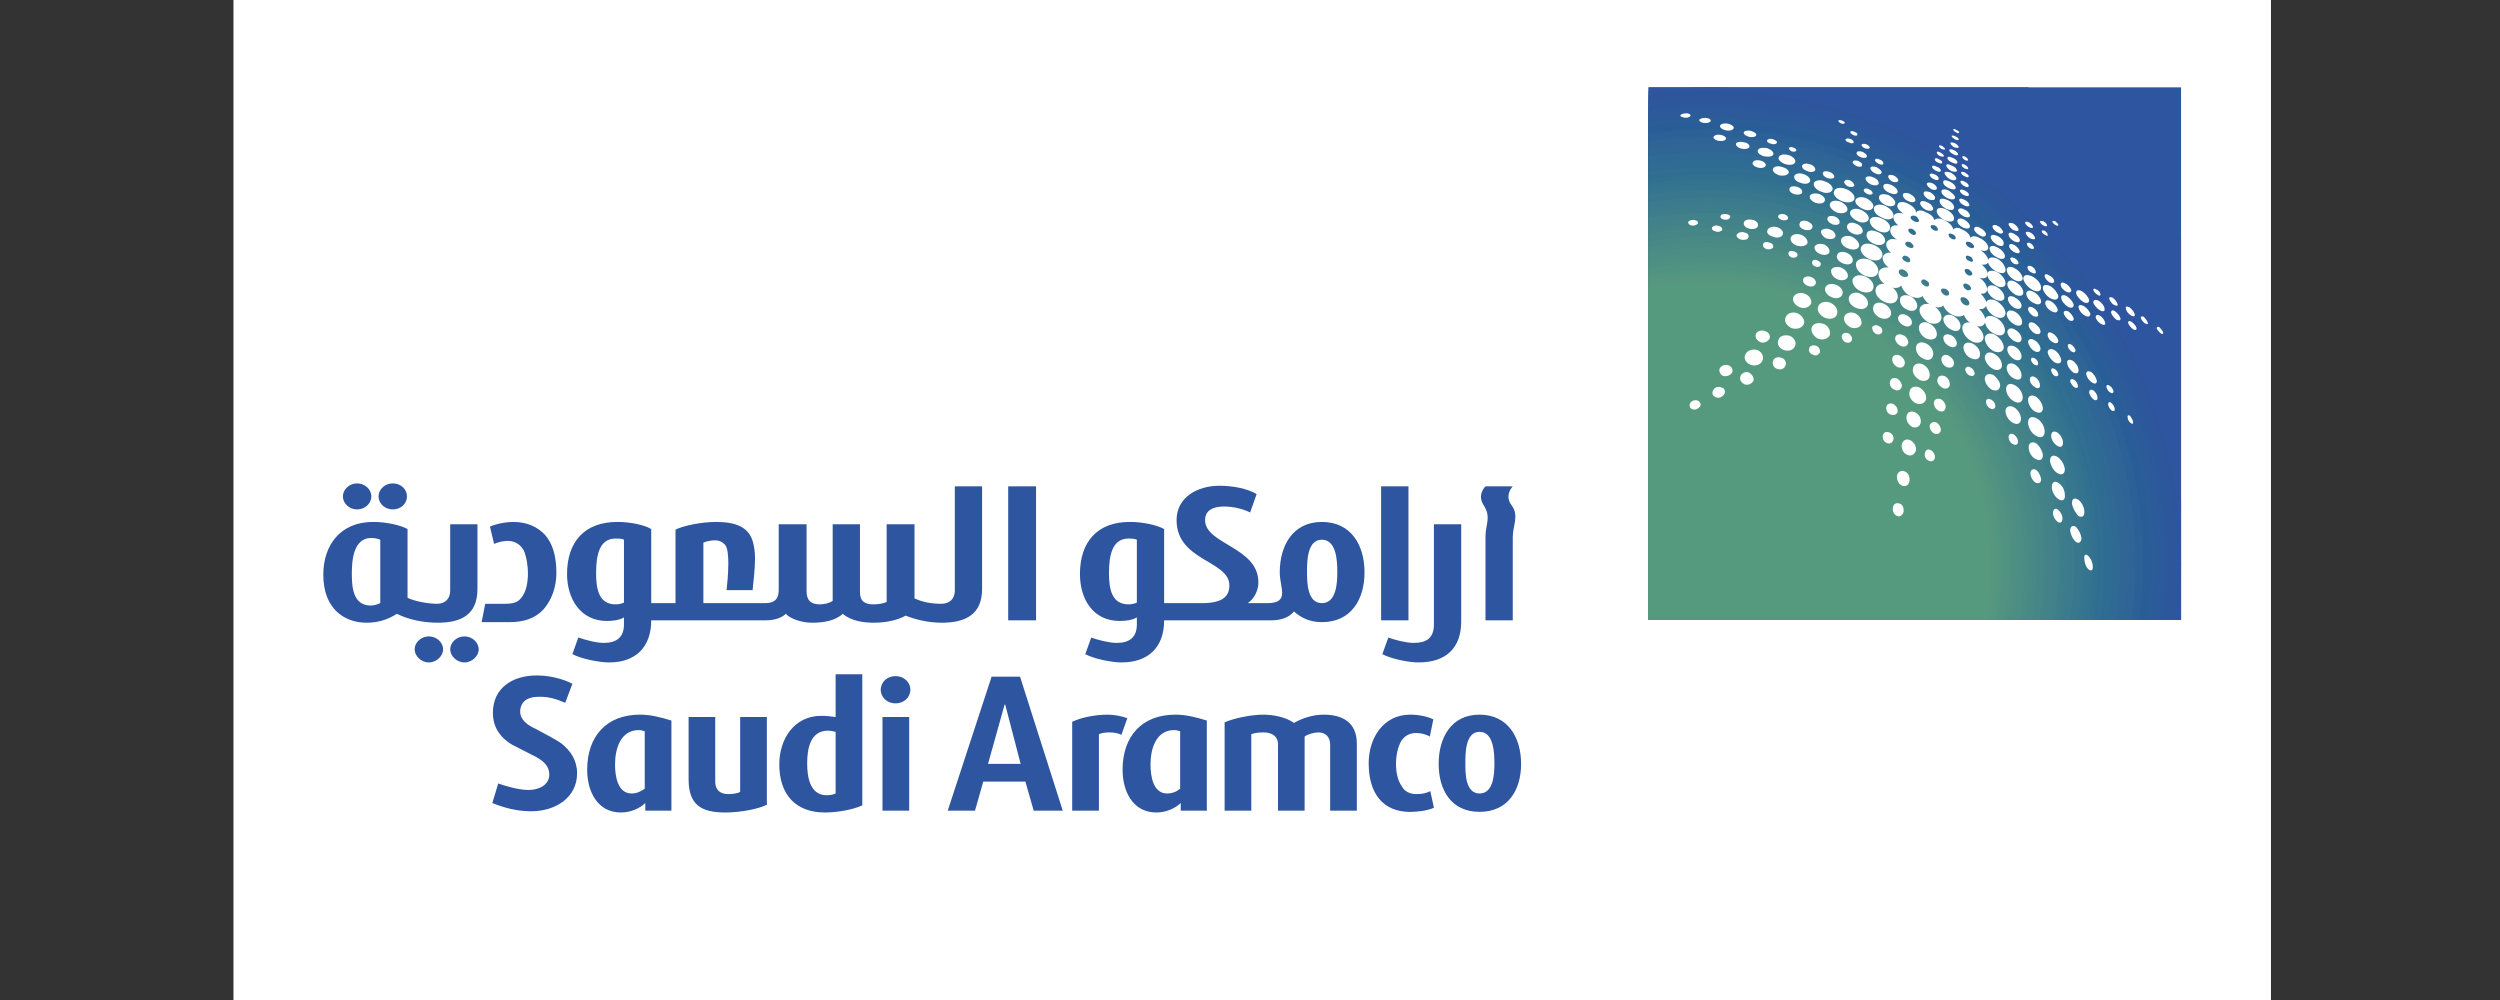 <svg xmlns="http://www.w3.org/2000/svg" xmlns:xlink="http://www.w3.org/1999/xlink" width="200" zoomAndPan="magnify" viewBox="0 0 150 60" height="80" preserveAspectRatio="xMidYMid meet" version="1.2"><rect x="0" y="0" width="150" height="60" fill="#333333" stroke="none"/><defs><clipPath id="fbe3cee6ee"><path d="M 14.008 0 L 136.258 0 L 136.258 60 L 14.008 60 Z M 14.008 0 "/></clipPath></defs><g id="887f7e738a"><g clip-rule="nonzero" clip-path="url(#fbe3cee6ee)"><path style=" stroke:none;fill-rule:evenodd;fill:#ffffff;fill-opacity:1;" d="M 14.008 -30.926 L 136.258 -30.926 L 136.258 91.324 L 14.008 91.324 Z M 14.008 -30.926 "/></g><path style=" stroke:none;fill-rule:evenodd;fill:#2e559f;fill-opacity:1;" d="M 67.641 43.09 C 67.262 42.957 66.871 42.887 66.469 42.879 C 65.793 42.879 64.938 43.02 64.332 43.305 L 64.332 48.641 L 65.934 48.641 L 65.934 44.051 C 66.078 43.98 66.324 43.945 66.539 43.945 C 66.824 43.945 67.074 43.98 67.285 44.09 Z M 89.664 45.797 C 89.664 46.398 89.629 47.609 88.773 47.609 C 87.922 47.609 87.922 46.398 87.922 45.797 C 87.922 45.191 87.922 43.91 88.773 43.91 C 89.629 43.91 89.664 45.191 89.664 45.797 Z M 91.266 45.832 C 91.266 44.266 90.484 42.879 88.773 42.879 C 87.066 42.879 86.32 44.266 86.32 45.832 C 86.32 47.395 87.066 48.711 88.773 48.711 C 90.484 48.711 91.266 47.398 91.266 45.832 Z M 86.035 48.465 L 85.82 47.469 C 85.539 47.609 85.289 47.645 84.969 47.645 C 84.578 47.645 84.258 47.469 84.113 47.184 C 83.828 46.793 83.758 46.223 83.758 45.832 C 83.758 45.441 83.828 44.977 84.008 44.586 C 84.184 44.195 84.543 43.98 84.969 43.98 C 85.219 43.98 85.574 44.051 85.789 44.195 L 86 43.164 C 85.645 42.984 85.113 42.879 84.613 42.879 C 83.012 42.879 82.121 44.266 82.121 45.797 C 82.121 47.609 82.977 48.715 84.613 48.715 C 85.074 48.711 85.645 48.641 86.035 48.465 Z M 81.41 48.641 L 81.41 44.621 C 81.41 43.375 80.594 42.879 79.418 42.879 C 78.777 42.879 78.137 43.09 77.637 43.375 C 77.141 43.02 76.395 42.879 75.789 42.879 C 75.078 42.879 74.047 43.09 73.477 43.34 L 73.477 48.641 L 75.078 48.641 L 75.078 44.051 C 75.254 43.98 75.504 43.945 75.824 43.945 C 76.289 43.945 76.68 44.16 76.68 44.656 L 76.68 48.641 L 78.277 48.641 L 78.277 44.195 C 78.457 44.051 78.848 43.945 79.098 43.945 C 79.523 43.945 79.809 44.195 79.809 44.691 L 79.809 48.641 Z M 72.41 48.641 L 72.41 43.234 C 71.734 43.02 71.129 42.879 70.523 42.879 C 68.496 42.879 67.355 44.195 67.355 46.188 C 67.355 47.469 67.961 48.75 69.383 48.75 C 69.953 48.75 70.523 48.5 70.844 48.18 L 70.844 48.641 Z M 63.766 48.641 L 61.203 40.602 L 59.496 40.602 L 56.863 48.641 L 58.5 48.641 L 58.996 46.898 L 61.523 46.898 L 62.023 48.641 Z M 54.621 41.383 C 54.621 40.922 54.23 40.566 53.73 40.566 C 53.234 40.566 52.844 40.922 52.844 41.383 C 52.844 41.848 53.234 42.203 53.73 42.203 C 54.23 42.203 54.621 41.848 54.621 41.383 Z M 52.949 48.641 L 54.551 48.641 L 54.551 43.02 L 52.949 43.02 Z M 51.738 48.32 L 51.738 40.457 L 50.137 40.457 L 50.137 43.02 C 49.855 42.984 49.57 42.949 49.285 42.949 C 47.648 42.949 46.758 44.336 46.758 45.867 C 46.758 47.648 47.719 48.75 49.496 48.75 C 50.137 48.75 51.137 48.605 51.738 48.32 Z M 46.012 48.285 L 46.012 43.02 L 44.41 43.02 L 44.41 47.504 C 44.305 47.609 43.91 47.645 43.699 47.645 C 43.199 47.645 42.914 47.395 42.914 46.898 L 42.914 43.02 L 41.316 43.02 L 41.316 46.758 C 41.316 48.285 42.062 48.75 43.52 48.75 C 44.445 48.75 45.512 48.535 46.012 48.285 Z M 40.285 48.641 L 40.285 43.234 C 39.605 43.02 39.004 42.879 38.398 42.879 C 36.371 42.879 35.23 44.195 35.23 46.188 C 35.23 47.469 35.836 48.75 37.258 48.75 C 37.828 48.75 38.398 48.5 38.719 48.18 L 38.719 48.641 Z M 34.625 46.398 C 34.625 45.617 34.234 45.047 33.703 44.621 C 33.418 44.406 32.672 44.016 32.137 43.73 C 31.672 43.52 31.211 43.199 31.211 42.699 C 31.211 42.094 31.672 41.809 32.277 41.809 C 32.883 41.777 33.418 41.953 33.914 42.168 L 34.344 41.027 C 33.738 40.707 32.918 40.527 32.207 40.527 C 30.75 40.527 29.574 41.277 29.574 42.77 C 29.574 43.73 30.109 44.301 30.68 44.656 C 31.141 44.906 31.746 45.191 32.137 45.402 C 32.672 45.688 32.957 46.008 32.957 46.473 C 32.957 47.113 32.316 47.398 31.711 47.398 C 31.07 47.398 30.18 47.113 29.895 47.008 L 29.539 48.18 C 30.32 48.5 31.07 48.676 31.887 48.676 C 33.273 48.676 34.625 47.895 34.625 46.398 Z M 70.809 47.324 C 70.582 47.512 70.32 47.609 70.027 47.609 C 69.172 47.609 69.031 46.543 69.031 45.867 C 69.031 44.941 69.352 43.805 70.453 43.805 C 70.559 43.805 70.703 43.84 70.809 43.875 Z M 61.238 45.832 L 59.281 45.832 L 60.277 42.273 L 60.312 42.273 Z M 50.137 47.609 C 49.996 47.68 49.781 47.715 49.605 47.715 C 48.574 47.715 48.43 46.578 48.43 45.797 C 48.43 44.941 48.609 43.84 49.676 43.84 C 49.816 43.84 49.996 43.875 50.137 43.91 Z M 38.684 47.324 C 38.434 47.504 38.184 47.609 37.898 47.609 C 37.047 47.609 36.902 46.543 36.902 45.867 C 36.902 44.941 37.223 43.805 38.328 43.805 C 38.434 43.805 38.574 43.84 38.684 43.875 Z M 80.238 34.305 C 80.238 34.945 80.199 36.188 79.312 36.188 C 78.422 36.188 78.422 34.906 78.422 34.305 C 78.422 33.699 78.422 32.383 79.312 32.383 C 80.199 32.383 80.238 33.699 80.238 34.305 Z M 82.867 37.219 L 84.508 37.219 L 84.508 29.18 L 82.867 29.18 Z M 87.672 37.293 L 87.672 31.457 L 86.035 31.457 L 86.035 37.469 C 86.035 38.324 85.539 38.574 84.824 38.574 C 84.363 38.574 83.688 38.395 83.297 38.254 L 82.941 39.25 C 83.473 39.531 84.508 39.746 85.109 39.746 C 86.746 39.746 87.672 38.895 87.672 37.293 Z M 81.871 34.34 C 81.871 32.738 81.09 31.316 79.312 31.316 C 77.57 31.316 76.785 32.738 76.785 34.34 C 76.785 34.551 76.82 34.801 76.859 35.016 C 76.891 35.227 76.93 35.441 76.93 35.547 C 76.93 35.977 76.715 36.188 76.039 36.188 L 74.863 36.188 C 75.258 35.938 75.504 35.406 75.504 34.945 C 75.504 32.809 72.305 32.668 72.305 31.207 C 72.305 30.566 72.871 30.391 73.441 30.391 C 73.902 30.391 74.508 30.496 75.008 30.746 L 75.398 29.645 C 74.863 29.324 74.012 29.145 73.156 29.145 C 71.875 29.145 70.594 29.82 70.594 31.207 C 70.594 33.664 73.762 33.625 73.762 35.121 C 73.762 35.797 73.336 36.188 72.125 36.188 L 69.848 36.188 L 69.848 31.742 C 69.387 31.492 68.566 31.316 67.785 31.316 C 65.828 31.316 64.797 32.523 64.797 34.445 C 64.797 35.938 65.578 37.258 67.18 37.258 C 67.5 37.258 67.93 37.219 68.211 37.043 L 68.211 37.469 C 68.211 38.254 67.75 38.574 67.004 38.574 C 66.539 38.574 65.863 38.395 65.473 38.254 L 65.117 39.25 C 65.648 39.531 66.684 39.746 67.289 39.746 C 68.922 39.746 69.848 38.82 69.848 37.219 L 76.289 37.219 C 76.859 37.219 77.355 37.043 77.641 36.688 C 77.746 36.793 77.996 36.973 78.141 37.043 C 78.457 37.219 78.852 37.328 79.312 37.328 C 81.09 37.328 81.871 35.941 81.871 34.34 Z M 60.492 37.219 L 62.164 37.219 L 62.164 29.18 L 60.492 29.18 Z M 58.926 35.336 L 58.926 29.18 L 57.289 29.18 L 57.289 35.441 C 57.289 35.941 56.969 36.227 56.473 36.227 C 55.758 36.227 55.262 36.082 54.871 35.906 L 54.871 31.457 L 53.199 31.457 L 53.199 36.117 C 52.984 36.227 52.629 36.262 52.414 36.262 C 51.883 36.262 51.598 36.082 51.598 35.516 L 51.598 31.457 L 49.961 31.457 L 49.961 36.047 C 49.781 36.188 49.461 36.262 49.18 36.262 C 48.609 36.262 48.395 35.977 48.395 35.477 L 48.395 31.457 L 46.723 31.457 L 46.723 35.406 C 46.723 35.941 46.473 36.188 45.906 36.188 L 42.203 36.188 L 42.203 32.559 C 42.348 32.488 42.668 32.418 42.883 32.418 C 43.164 32.418 43.344 32.523 43.484 32.668 C 43.664 32.844 43.699 33.344 43.699 33.805 C 43.699 34.445 43.629 35.086 43.594 35.406 L 45.156 35.406 C 45.195 35.016 45.301 34.125 45.301 33.555 C 45.301 33.199 45.266 32.844 45.195 32.598 C 44.98 31.633 44.16 31.316 42.953 31.316 C 42.133 31.316 41.031 31.527 40.531 31.777 L 40.531 36.188 L 39.074 36.188 L 39.074 31.742 C 38.648 31.492 37.828 31.316 37.047 31.316 C 35.055 31.316 34.023 32.523 34.023 34.445 C 34.023 35.938 34.84 37.258 36.406 37.258 C 36.727 37.258 37.152 37.219 37.438 37.043 L 37.438 37.469 C 37.438 38.25 36.977 38.574 36.23 38.574 C 35.766 38.574 35.125 38.395 34.699 38.25 L 34.344 39.246 C 34.875 39.531 35.941 39.746 36.551 39.746 C 38.148 39.746 39.074 38.82 39.074 37.219 L 45.977 37.219 C 46.438 37.219 46.902 37.078 47.148 36.828 C 47.398 37.113 48.074 37.363 48.715 37.363 C 49.391 37.363 50.102 37.258 50.566 36.828 C 51.062 37.258 51.809 37.363 52.449 37.363 C 53.199 37.363 53.91 37.188 54.336 36.938 C 54.871 37.148 55.617 37.363 56.508 37.363 C 57.93 37.363 58.926 36.867 58.926 35.336 Z M 33.383 34.375 C 33.383 33.379 33.168 32.633 32.707 32.098 C 32.242 31.598 31.602 31.316 30.785 31.316 C 30.359 31.316 29.789 31.422 29.398 31.598 L 29.645 32.633 C 29.906 32.52 30.18 32.461 30.465 32.453 C 30.926 32.453 31.246 32.703 31.426 33.023 C 31.602 33.414 31.676 34.02 31.676 34.375 C 31.676 34.875 31.602 35.516 31.246 35.906 C 31.035 36.156 30.785 36.227 30.25 36.227 L 29.113 36.227 L 28.898 37.328 L 30.605 37.328 C 31.391 37.328 32.102 37.113 32.598 36.578 C 33.098 36.012 33.383 35.23 33.383 34.375 Z M 22.281 29.785 C 22.281 29.359 21.891 29.004 21.426 29.004 C 20.965 29.004 20.574 29.359 20.574 29.785 C 20.574 30.211 20.965 30.566 21.426 30.566 C 21.891 30.566 22.281 30.211 22.281 29.785 Z M 24.418 29.785 C 24.418 29.359 24.062 29.004 23.562 29.004 C 23.102 29.004 22.711 29.359 22.711 29.785 C 22.711 30.211 23.102 30.566 23.562 30.566 C 24.062 30.566 24.418 30.211 24.418 29.785 Z M 26.586 38.965 C 26.586 38.539 26.195 38.184 25.73 38.184 C 25.27 38.184 24.879 38.539 24.879 38.965 C 24.879 39.355 25.27 39.746 25.73 39.746 C 26.195 39.746 26.586 39.355 26.586 38.965 Z M 28.723 38.965 C 28.723 38.539 28.328 38.184 27.867 38.184 C 27.406 38.184 27.012 38.539 27.012 38.965 C 27.012 39.355 27.402 39.746 27.867 39.746 C 28.328 39.746 28.723 39.355 28.723 38.965 Z M 28.648 35.336 L 28.648 31.457 L 27.012 31.457 L 27.012 35.441 C 27.012 35.941 26.691 36.227 26.23 36.227 C 25.695 36.227 24.879 36.082 24.453 35.867 L 24.453 31.742 C 24.059 31.527 23.242 31.316 22.387 31.316 C 20.395 31.316 19.398 32.738 19.398 34.48 C 19.398 36.547 20.68 37.363 21.996 37.363 C 22.656 37.363 23.258 37.188 23.812 36.828 C 24.523 37.184 25.41 37.363 26.266 37.363 C 27.652 37.363 28.648 36.902 28.648 35.336 Z M 68.211 36.156 C 68.055 36.227 67.887 36.262 67.715 36.262 C 66.68 36.262 66.539 35.301 66.539 34.375 C 66.539 33.273 66.754 32.312 67.715 32.312 C 67.855 32.312 68.07 32.312 68.211 32.383 Z M 37.438 36.156 C 37.281 36.227 37.113 36.262 36.938 36.262 C 35.906 36.262 35.766 35.301 35.766 34.375 C 35.766 33.273 35.977 32.312 36.938 32.312 C 37.082 32.312 37.332 32.312 37.438 32.383 Z M 22.816 36.188 C 22.637 36.262 22.461 36.332 22.246 36.332 C 21.18 36.332 21.109 35.23 21.109 34.41 C 21.109 33.594 21.215 32.277 22.281 32.277 C 22.461 32.277 22.637 32.312 22.816 32.383 Z M 89.129 37.219 L 89.129 32.207 C 89.129 31.422 89.488 31.066 89.023 30.316 C 88.598 29.68 89.129 29.18 89.129 29.18 L 90.766 29.18 C 90.766 29.18 90.234 29.715 90.695 30.316 C 91.16 30.926 90.766 31.527 90.766 32.238 L 90.766 37.219 Z M 130.852 5.238 L 130.863 5.25 L 130.863 37.188 L 98.914 37.188 L 98.914 5.238 Z M 130.852 5.238 "/><path style=" stroke:none;fill-rule:evenodd;fill:#2e559f;fill-opacity:1;" d="M 121.68 5.238 C 125.316 7.684 128.375 10.715 130.863 14.324 L 130.863 37.188 L 98.914 37.188 L 98.914 5.238 Z M 121.68 5.238 "/><path style=" stroke:none;fill-rule:evenodd;fill:#2e559f;fill-opacity:1;" d="M 98.914 5.461 C 100.109 5.312 101.305 5.238 102.508 5.238 C 117.023 5.238 129.016 16.055 130.863 30.035 L 130.863 37.188 L 98.914 37.188 Z M 98.914 5.461 "/><path style=" stroke:none;fill-rule:evenodd;fill:#2e559c;fill-opacity:1;" d="M 98.914 5.676 C 100.109 5.527 101.305 5.449 102.508 5.449 C 118.164 5.449 130.863 18.152 130.863 33.805 C 130.863 34.938 130.797 36.062 130.66 37.188 L 98.914 37.188 Z M 98.914 5.676 "/><path style=" stroke:none;fill-rule:evenodd;fill:#2d569c;fill-opacity:1;" d="M 98.914 5.926 C 100.109 5.773 101.305 5.699 102.508 5.699 C 118.055 5.699 130.648 18.293 130.648 33.805 C 130.648 34.949 130.578 36.078 130.445 37.188 L 98.914 37.188 Z M 98.914 5.926 "/><path style=" stroke:none;fill-rule:evenodd;fill:#2d579d;fill-opacity:1;" d="M 98.914 6.141 C 100.109 5.988 101.305 5.914 102.508 5.914 C 117.914 5.914 130.402 18.398 130.402 33.805 C 130.402 34.949 130.332 36.078 130.195 37.188 L 98.914 37.188 Z M 98.914 6.141 "/><path style=" stroke:none;fill-rule:evenodd;fill:#2b589b;fill-opacity:1;" d="M 98.914 6.395 C 100.109 6.238 101.305 6.16 102.508 6.16 C 117.805 6.16 130.188 18.543 130.188 33.805 C 130.188 34.949 130.117 36.078 129.98 37.188 L 98.914 37.188 Z M 98.914 6.395 "/><path style=" stroke:none;fill-rule:evenodd;fill:#2b599b;fill-opacity:1;" d="M 98.914 6.609 C 100.109 6.453 101.305 6.375 102.508 6.375 C 117.664 6.375 129.938 18.648 129.938 33.805 C 129.938 34.949 129.867 36.078 129.73 37.188 L 98.914 37.188 Z M 98.914 6.609 "/><path style=" stroke:none;fill-rule:evenodd;fill:#2c5a9a;fill-opacity:1;" d="M 98.914 6.824 C 100.105 6.668 101.305 6.59 102.508 6.59 C 117.523 6.59 129.723 18.793 129.723 33.805 C 129.723 34.949 129.652 36.078 129.516 37.188 L 98.914 37.188 Z M 98.914 6.824 "/><path style=" stroke:none;fill-rule:evenodd;fill:#2c5b98;fill-opacity:1;" d="M 98.914 7.074 C 100.105 6.918 101.305 6.84 102.508 6.84 C 117.414 6.84 129.512 18.898 129.512 33.805 C 129.512 34.949 129.438 36.078 129.301 37.188 L 98.914 37.188 Z M 98.914 7.074 "/><path style=" stroke:none;fill-rule:evenodd;fill:#2b5d98;fill-opacity:1;" d="M 98.914 7.293 C 100.105 7.133 101.305 7.051 102.508 7.051 C 117.309 7.051 129.262 19.043 129.262 33.805 C 129.262 34.953 129.191 36.078 129.051 37.188 L 98.914 37.188 Z M 98.914 7.293 "/><path style=" stroke:none;fill-rule:evenodd;fill:#285d97;fill-opacity:1;" d="M 98.914 7.543 C 100.105 7.383 101.305 7.301 102.508 7.301 C 117.164 7.301 129.047 19.184 129.047 33.805 C 129.047 34.953 128.977 36.078 128.836 37.188 L 98.914 37.188 Z M 98.914 7.543 "/><path style=" stroke:none;fill-rule:evenodd;fill:#285e97;fill-opacity:1;" d="M 98.914 7.758 C 100.105 7.598 101.305 7.516 102.508 7.516 C 117.023 7.516 128.801 19.289 128.801 33.805 C 128.801 34.953 128.727 36.078 128.582 37.188 L 98.914 37.188 Z M 98.914 7.758 "/><path style=" stroke:none;fill-rule:evenodd;fill:#2b6197;fill-opacity:1;" d="M 98.914 8.012 C 100.105 7.848 101.305 7.766 102.508 7.762 C 116.918 7.762 128.586 19.434 128.586 33.805 C 128.586 34.953 128.512 36.078 128.367 37.188 L 98.914 37.188 Z M 98.914 8.012 "/><path style=" stroke:none;fill-rule:evenodd;fill:#2b6196;fill-opacity:1;" d="M 98.914 8.227 C 100.105 8.059 101.305 7.977 102.508 7.977 C 116.773 7.977 128.336 19.539 128.336 33.805 C 128.336 34.953 128.262 36.078 128.117 37.188 L 98.914 37.188 Z M 98.914 8.227 "/><path style=" stroke:none;fill-rule:evenodd;fill:#2e6497;fill-opacity:1;" d="M 98.914 8.477 C 100.105 8.309 101.305 8.227 102.508 8.227 C 116.668 8.227 128.125 19.68 128.125 33.805 C 128.125 34.953 128.047 36.078 127.902 37.188 L 98.914 37.188 Z M 98.914 8.477 "/><path style=" stroke:none;fill-rule:evenodd;fill:#2f6595;fill-opacity:1;" d="M 98.914 8.691 C 100.105 8.523 101.305 8.438 102.508 8.438 C 116.527 8.438 127.875 19.789 127.875 33.805 C 127.875 34.953 127.797 36.082 127.648 37.188 L 98.914 37.188 Z M 98.914 8.691 "/><path style=" stroke:none;fill-rule:evenodd;fill:#2e6695;fill-opacity:1;" d="M 98.914 8.91 C 100.105 8.738 101.305 8.652 102.508 8.652 C 116.418 8.652 127.66 19.93 127.66 33.805 C 127.66 34.953 127.582 36.082 127.434 37.188 L 98.914 37.188 Z M 98.914 8.91 "/><path style=" stroke:none;fill-rule:evenodd;fill:#2f6694;fill-opacity:1;" d="M 98.914 9.16 C 100.09 8.992 101.289 8.902 102.508 8.902 C 116.277 8.902 127.449 20.035 127.449 33.805 C 127.449 34.953 127.367 36.078 127.219 37.188 L 98.914 37.188 Z M 98.914 9.16 "/><path style=" stroke:none;fill-rule:evenodd;fill:#306995;fill-opacity:1;" d="M 98.914 9.375 C 100.09 9.203 101.289 9.113 102.508 9.113 C 116.133 9.113 127.199 20.18 127.199 33.805 C 127.199 34.953 127.117 36.082 126.969 37.188 L 98.914 37.188 Z M 98.914 9.375 "/><path style=" stroke:none;fill-rule:evenodd;fill:#2e6a93;fill-opacity:1;" d="M 98.914 9.625 C 100.105 9.453 101.305 9.363 102.508 9.363 C 116.027 9.363 126.984 20.32 126.984 33.805 C 126.984 34.953 126.902 36.082 126.75 37.188 L 98.914 37.188 Z M 98.914 9.625 "/><path style=" stroke:none;fill-rule:evenodd;fill:#2f6b92;fill-opacity:1;" d="M 98.914 9.844 C 100.105 9.668 101.305 9.578 102.508 9.578 C 115.887 9.578 126.734 20.43 126.734 33.805 C 126.734 34.953 126.656 36.082 126.5 37.188 L 98.914 37.188 Z M 98.914 9.844 "/><path style=" stroke:none;fill-rule:evenodd;fill:#2f6c92;fill-opacity:1;" d="M 98.914 10.094 C 100.086 9.918 101.289 9.828 102.508 9.828 C 115.777 9.828 126.523 20.535 126.523 33.805 C 126.523 34.953 126.441 36.082 126.285 37.188 L 98.914 37.188 Z M 98.914 10.094 "/><path style=" stroke:none;fill-rule:evenodd;fill:#306e93;fill-opacity:1;" d="M 98.914 10.309 C 100.105 10.129 101.305 10.039 102.508 10.039 C 115.637 10.039 126.273 20.676 126.273 33.805 C 126.273 34.953 126.191 36.082 126.035 37.188 L 98.914 37.188 Z M 98.914 10.309 "/><path style=" stroke:none;fill-rule:evenodd;fill:#306e91;fill-opacity:1;" d="M 98.914 10.527 C 100.105 10.344 101.305 10.254 102.508 10.254 C 115.527 10.254 126.059 20.82 126.059 33.805 C 126.059 34.953 125.977 36.082 125.816 37.188 L 98.914 37.188 Z M 98.914 10.527 "/><path style=" stroke:none;fill-rule:evenodd;fill:#327090;fill-opacity:1;" d="M 98.914 10.777 C 100.105 10.594 101.305 10.5 102.508 10.504 C 115.387 10.504 125.848 20.926 125.848 33.805 C 125.848 34.953 125.762 36.082 125.602 37.188 L 98.914 37.188 Z M 98.914 10.777 "/><path style=" stroke:none;fill-rule:evenodd;fill:#34728f;fill-opacity:1;" d="M 98.914 10.996 C 100.086 10.812 101.285 10.715 102.508 10.715 C 115.246 10.715 125.598 21.07 125.598 33.805 C 125.598 34.953 125.512 36.082 125.352 37.188 L 98.914 37.188 Z M 98.914 10.996 "/><path style=" stroke:none;fill-rule:evenodd;fill:#35748f;fill-opacity:1;" d="M 98.914 11.246 C 100.105 11.059 101.301 10.965 102.508 10.965 C 115.137 10.965 125.383 21.176 125.383 33.805 C 125.383 34.953 125.297 36.082 125.133 37.188 L 98.914 37.188 Z M 98.914 11.246 "/><path style=" stroke:none;fill-rule:evenodd;fill:#35758e;fill-opacity:1;" d="M 98.914 11.465 C 100.105 11.273 101.301 11.18 102.508 11.18 C 115.031 11.18 125.137 21.316 125.137 33.805 C 125.137 34.953 125.047 36.082 124.883 37.188 L 98.914 37.188 Z M 98.914 11.465 "/><path style=" stroke:none;fill-rule:evenodd;fill:#38778e;fill-opacity:1;" d="M 98.914 11.68 C 100.105 11.488 101.301 11.391 102.508 11.391 C 114.887 11.391 124.922 21.426 124.922 33.805 C 124.922 34.953 124.832 36.082 124.668 37.188 L 98.914 37.188 Z M 98.914 11.68 "/><path style=" stroke:none;fill-rule:evenodd;fill:#38788e;fill-opacity:1;" d="M 98.914 11.934 C 100.105 11.738 101.301 11.641 102.508 11.641 C 114.746 11.641 124.672 21.566 124.672 33.805 C 124.672 34.957 124.586 36.086 124.418 37.188 L 98.914 37.188 Z M 98.914 11.934 "/><path style=" stroke:none;fill-rule:evenodd;fill:#3c7b8e;fill-opacity:1;" d="M 98.914 12.148 C 100.105 11.953 101.301 11.855 102.508 11.855 C 114.641 11.855 124.457 21.711 124.457 33.805 C 124.457 34.957 124.367 36.086 124.199 37.188 L 98.914 37.188 Z M 98.914 12.148 "/><path style=" stroke:none;fill-rule:evenodd;fill:#3c7b8d;fill-opacity:1;" d="M 98.914 12.402 C 100.105 12.203 101.301 12.102 102.508 12.102 C 114.496 12.102 124.246 21.816 124.246 33.805 C 124.246 34.938 124.156 36.066 123.98 37.188 L 98.914 37.188 Z M 98.914 12.402 "/><path style=" stroke:none;fill-rule:evenodd;fill:#3d7d8b;fill-opacity:1;" d="M 98.914 12.617 C 100.105 12.418 101.301 12.316 102.508 12.316 C 114.391 12.316 123.996 21.922 123.996 33.805 C 123.996 34.941 123.906 36.066 123.73 37.188 L 98.914 37.188 Z M 98.914 12.617 "/><path style=" stroke:none;fill-rule:evenodd;fill:#3e7e8b;fill-opacity:1;" d="M 98.914 12.836 C 100.105 12.633 101.301 12.531 102.508 12.531 C 114.25 12.531 123.785 22.066 123.785 33.805 C 123.785 34.957 123.691 36.086 123.512 37.188 L 98.914 37.188 Z M 98.914 12.836 "/><path style=" stroke:none;fill-rule:evenodd;fill:#41818b;fill-opacity:1;" d="M 98.914 13.086 C 100.105 12.883 101.301 12.781 102.508 12.781 C 114.141 12.781 123.535 22.207 123.535 33.805 C 123.535 34.957 123.441 36.086 123.262 37.188 L 98.914 37.188 Z M 98.914 13.086 "/><path style=" stroke:none;fill-rule:evenodd;fill:#418189;fill-opacity:1;" d="M 98.914 13.305 C 100.082 13.102 101.281 12.992 102.508 12.992 C 114 12.992 123.32 22.312 123.32 33.805 C 123.32 34.957 123.227 36.086 123.043 37.188 L 98.914 37.188 Z M 98.914 13.305 "/><path style=" stroke:none;fill-rule:evenodd;fill:#438388;fill-opacity:1;" d="M 98.914 13.555 C 100.102 13.348 101.301 13.242 102.508 13.242 C 113.855 13.242 123.105 22.457 123.105 33.805 C 123.105 34.957 123.012 36.086 122.828 37.188 L 98.914 37.188 Z M 98.914 13.555 "/><path style=" stroke:none;fill-rule:evenodd;fill:#438486;fill-opacity:1;" d="M 98.914 13.77 C 100.102 13.559 101.301 13.453 102.508 13.457 C 113.75 13.457 122.859 22.562 122.859 33.805 C 122.859 34.957 122.762 36.086 122.578 37.188 L 98.914 37.188 Z M 98.914 13.77 "/><path style=" stroke:none;fill-rule:evenodd;fill:#478688;fill-opacity:1;" d="M 98.914 14.023 C 100.102 13.809 101.301 13.703 102.508 13.703 C 113.645 13.703 122.645 22.707 122.645 33.805 C 122.645 34.941 122.551 36.066 122.363 37.188 L 98.914 37.188 Z M 98.914 14.023 "/><path style=" stroke:none;fill-rule:evenodd;fill:#478686;fill-opacity:1;" d="M 98.914 14.242 C 100.078 14.027 101.281 13.918 102.508 13.918 C 113.5 13.918 122.395 22.812 122.395 33.805 C 122.395 34.957 122.297 36.086 122.109 37.188 L 98.914 37.188 Z M 98.914 14.242 "/><path style=" stroke:none;fill-rule:evenodd;fill:#488987;fill-opacity:1;" d="M 98.914 14.496 C 100.102 14.277 101.301 14.168 102.508 14.168 C 113.359 14.168 122.18 22.953 122.18 33.805 C 122.18 34.957 122.082 36.086 121.891 37.188 L 98.914 37.188 Z M 98.914 14.496 "/><path style=" stroke:none;fill-rule:evenodd;fill:#498984;fill-opacity:1;" d="M 98.914 14.711 C 100.102 14.492 101.301 14.379 102.508 14.379 C 113.25 14.379 121.934 23.098 121.934 33.805 C 121.934 34.957 121.832 36.086 121.641 37.188 L 98.914 37.188 Z M 98.914 14.711 "/><path style=" stroke:none;fill-rule:evenodd;fill:#498b85;fill-opacity:1;" d="M 98.914 14.93 C 100.102 14.707 101.301 14.594 102.508 14.594 C 113.109 14.594 121.719 23.203 121.719 33.805 C 121.719 34.941 121.621 36.066 121.422 37.188 L 98.914 37.188 Z M 98.914 14.93 "/><path style=" stroke:none;fill-rule:evenodd;fill:#4c8d85;fill-opacity:1;" d="M 98.914 15.184 C 100.102 14.957 101.301 14.844 102.508 14.844 C 113.004 14.844 121.504 23.344 121.504 33.805 C 121.504 34.957 121.402 36.09 121.207 37.188 L 98.914 37.188 Z M 98.914 15.184 "/><path style=" stroke:none;fill-rule:evenodd;fill:#4d8e83;fill-opacity:1;" d="M 98.914 15.402 C 100.102 15.172 101.301 15.055 102.508 15.055 C 112.859 15.055 121.258 23.453 121.258 33.805 C 121.258 34.961 121.152 36.09 120.953 37.188 L 98.914 37.188 Z M 98.914 15.402 "/><path style=" stroke:none;fill-rule:evenodd;fill:#4d8f83;fill-opacity:1;" d="M 98.914 15.656 C 100.102 15.422 101.297 15.305 102.508 15.305 C 112.754 15.305 121.043 23.594 121.043 33.805 C 121.043 34.961 120.938 36.09 120.734 37.188 L 98.914 37.188 Z M 98.914 15.656 "/><path style=" stroke:none;fill-rule:evenodd;fill:#4e9182;fill-opacity:1;" d="M 98.914 15.871 C 100.102 15.637 101.297 15.52 102.508 15.52 C 112.613 15.52 120.793 23.703 120.793 33.805 C 120.793 34.961 120.688 36.09 120.48 37.188 L 98.914 37.188 Z M 98.914 15.871 "/><path style=" stroke:none;fill-rule:evenodd;fill:#519281;fill-opacity:1;" d="M 98.914 16.125 C 100.102 15.887 101.297 15.77 102.508 15.77 C 112.469 15.77 120.582 23.844 120.582 33.805 C 120.582 34.961 120.473 36.09 120.266 37.188 L 98.914 37.188 Z M 98.914 16.125 "/><path style=" stroke:none;fill-rule:evenodd;fill:#519381;fill-opacity:1;" d="M 98.914 16.344 C 100.102 16.102 101.297 15.98 102.508 15.98 C 112.363 15.98 120.332 23.988 120.332 33.805 C 120.332 34.961 120.219 36.09 120.012 37.188 L 98.914 37.188 Z M 98.914 16.344 "/><path style=" stroke:none;fill-rule:evenodd;fill:#529681;fill-opacity:1;" d="M 98.914 16.562 C 100.102 16.316 101.297 16.195 102.508 16.195 C 112.219 16.195 120.117 24.094 120.117 33.805 C 120.117 34.961 120.004 36.09 119.793 37.188 L 98.914 37.188 Z M 98.914 16.562 "/><path style=" stroke:none;fill-rule:evenodd;fill:#54967e;fill-opacity:1;" d="M 98.914 16.816 C 100.102 16.566 101.297 16.445 102.508 16.445 C 112.113 16.445 119.906 24.199 119.906 33.805 C 119.906 34.961 119.793 36.094 119.574 37.188 L 98.914 37.188 Z M 98.914 16.816 "/><path style=" stroke:none;fill-rule:evenodd;fill:#55977f;fill-opacity:1;" d="M 98.914 17.035 C 100.098 16.785 101.297 16.656 102.508 16.656 C 111.973 16.656 119.656 24.344 119.656 33.805 C 119.656 34.945 119.547 36.07 119.324 37.188 L 98.914 37.188 Z M 98.914 17.035 "/><path style=" stroke:none;fill-rule:evenodd;fill:#55997e;fill-opacity:1;" d="M 98.914 17.289 C 100.098 17.035 101.297 16.906 102.508 16.906 C 111.863 16.906 119.441 24.484 119.441 33.805 C 119.441 34.965 119.328 36.094 119.105 37.188 L 98.914 37.188 Z M 98.914 17.289 "/><path style=" stroke:none;fill-rule:evenodd;fill:#55997e;fill-opacity:1;" d="M 98.914 17.508 C 100.098 17.25 101.297 17.121 102.508 17.121 C 111.723 17.121 119.195 24.59 119.195 33.805 C 119.195 34.965 119.074 36.094 118.852 37.188 L 98.914 37.188 Z M 98.914 17.508 "/><path style=" stroke:none;fill-rule:evenodd;fill:#55997e;fill-opacity:1;" d="M 98.914 26.289 C 100.051 25.746 101.25 25.477 102.508 25.48 C 107.133 25.48 110.867 29.215 110.867 33.805 C 110.867 35.008 110.617 36.152 110.16 37.188 L 98.914 37.188 Z M 98.914 26.289 "/><path style=" stroke:none;fill-rule:evenodd;fill:#ffffff;fill-opacity:1;" d="M 115.922 18.293 C 116.277 18.473 116.527 18.828 116.488 19.113 C 116.418 19.398 116.098 19.504 115.742 19.363 C 115.387 19.184 115.137 18.828 115.172 18.543 C 115.246 18.258 115.566 18.152 115.922 18.293 Z M 116.773 12.566 C 117.059 12.707 117.273 12.957 117.238 13.133 C 117.238 13.312 116.988 13.348 116.668 13.207 C 116.383 13.062 116.168 12.812 116.207 12.637 C 116.207 12.461 116.488 12.422 116.773 12.566 Z M 116.844 11.996 C 117.094 12.102 117.273 12.316 117.238 12.461 C 117.238 12.637 117.023 12.637 116.773 12.531 C 116.523 12.387 116.348 12.211 116.383 12.031 C 116.383 11.891 116.598 11.891 116.844 11.996 Z M 116.918 11.43 C 117.129 11.57 117.309 11.746 117.309 11.855 C 117.273 11.996 117.094 11.996 116.844 11.891 C 116.633 11.785 116.453 11.605 116.488 11.465 C 116.488 11.355 116.703 11.32 116.918 11.43 Z M 116.988 10.895 C 117.199 11 117.344 11.145 117.344 11.285 C 117.309 11.391 117.164 11.391 116.918 11.285 C 116.703 11.18 116.559 11.035 116.598 10.895 C 116.598 10.789 116.773 10.789 116.988 10.895 Z M 117.059 10.359 C 117.238 10.465 117.379 10.609 117.379 10.715 C 117.379 10.824 117.199 10.859 116.988 10.75 C 116.809 10.645 116.668 10.469 116.668 10.359 C 116.703 10.289 116.844 10.289 117.059 10.359 Z M 117.094 9.934 C 117.309 10.004 117.414 10.145 117.414 10.254 C 117.414 10.324 117.238 10.324 117.059 10.254 C 116.883 10.148 116.773 10.004 116.773 9.934 C 116.773 9.828 116.918 9.828 117.094 9.934 Z M 117.164 9.473 C 117.344 9.543 117.449 9.648 117.449 9.754 C 117.414 9.863 117.309 9.828 117.129 9.754 C 116.953 9.684 116.844 9.578 116.844 9.473 C 116.883 9.363 116.988 9.398 117.164 9.473 Z M 117.238 9.008 C 117.379 9.078 117.488 9.188 117.488 9.258 C 117.449 9.363 117.344 9.328 117.203 9.258 C 117.059 9.188 116.953 9.082 116.953 9.008 C 116.953 8.938 117.094 8.938 117.238 9.008 Z M 117.273 8.582 C 117.414 8.652 117.523 8.758 117.523 8.832 C 117.484 8.902 117.379 8.867 117.238 8.832 C 117.129 8.758 117.023 8.652 117.023 8.582 C 117.059 8.512 117.129 8.547 117.273 8.582 Z M 117.344 8.191 C 117.449 8.227 117.523 8.297 117.523 8.367 C 117.523 8.438 117.414 8.402 117.309 8.367 C 117.199 8.297 117.094 8.227 117.094 8.156 C 117.129 8.117 117.199 8.117 117.344 8.191 Z M 117.379 7.797 C 117.484 7.836 117.555 7.906 117.555 7.941 C 117.52 8.012 117.449 8.012 117.379 7.941 C 117.273 7.906 117.199 7.836 117.199 7.762 C 117.199 7.727 117.273 7.727 117.379 7.797 Z M 115.602 20.32 C 115.281 20.18 115.102 19.859 115.137 19.609 C 115.176 19.359 115.457 19.254 115.742 19.398 C 116.027 19.539 116.242 19.824 116.207 20.109 C 116.168 20.355 115.922 20.43 115.602 20.32 Z M 115.422 21.531 C 115.102 21.391 114.926 21.105 114.961 20.82 C 114.996 20.57 115.246 20.465 115.562 20.605 C 115.848 20.75 116.027 21.035 115.992 21.281 C 115.957 21.566 115.707 21.676 115.422 21.531 Z M 115.207 22.812 C 114.926 22.668 114.711 22.387 114.781 22.102 C 114.816 21.852 115.066 21.746 115.352 21.852 C 115.637 21.992 115.812 22.277 115.777 22.562 C 115.742 22.812 115.496 22.918 115.207 22.812 Z M 114.961 24.199 C 114.711 24.094 114.496 23.773 114.57 23.523 C 114.605 23.238 114.855 23.133 115.137 23.238 C 115.422 23.383 115.602 23.664 115.566 23.949 C 115.496 24.199 115.246 24.305 114.961 24.199 Z M 114.746 25.625 C 114.496 25.48 114.355 25.23 114.391 24.984 C 114.426 24.734 114.641 24.625 114.887 24.734 C 115.008 24.781 115.102 24.863 115.168 24.977 C 115.234 25.086 115.262 25.207 115.246 25.34 C 115.207 25.586 114.996 25.695 114.746 25.625 Z M 114.461 27.297 C 114.215 27.223 114.07 26.938 114.105 26.691 C 114.141 26.441 114.355 26.297 114.605 26.406 C 114.816 26.512 114.996 26.762 114.961 27.012 C 114.887 27.258 114.676 27.402 114.461 27.297 Z M 114.141 29.145 C 113.93 29.074 113.785 28.789 113.82 28.539 C 113.855 28.328 114.07 28.184 114.285 28.289 C 114.496 28.363 114.605 28.609 114.57 28.859 C 114.531 29.109 114.355 29.215 114.141 29.145 Z M 113.82 30.957 C 113.645 30.887 113.539 30.676 113.574 30.461 C 113.609 30.246 113.75 30.141 113.965 30.211 C 114.141 30.246 114.246 30.461 114.215 30.711 C 114.141 30.926 114 31.031 113.82 30.957 Z M 117.164 18.934 C 117.449 19.078 117.664 19.363 117.629 19.609 C 117.59 19.859 117.379 19.93 117.094 19.789 C 116.773 19.645 116.598 19.363 116.598 19.113 C 116.668 18.898 116.883 18.828 117.164 18.934 Z M 118.41 19.434 C 118.766 19.609 119.016 19.965 119.016 20.25 C 118.98 20.535 118.695 20.641 118.34 20.5 C 117.984 20.324 117.734 19.965 117.734 19.645 C 117.77 19.363 118.055 19.254 118.41 19.434 Z M 127.766 18.438 C 127.59 18.367 127.52 18.367 127.555 18.508 C 127.555 18.648 127.695 18.828 127.875 18.934 C 128.016 19.004 128.09 19.004 128.09 18.863 C 128.051 18.723 127.91 18.543 127.766 18.438 Z M 126.77 17.867 C 126.629 17.797 126.523 17.832 126.559 17.938 C 126.594 18.043 126.699 18.223 126.844 18.293 C 126.984 18.363 127.094 18.363 127.055 18.258 C 127.02 18.117 126.914 17.973 126.77 17.867 Z M 126.914 18.684 C 126.77 18.578 126.664 18.613 126.664 18.758 C 126.699 18.898 126.844 19.074 126.984 19.184 C 127.164 19.254 127.234 19.219 127.234 19.113 C 127.199 18.969 127.055 18.793 126.914 18.684 Z M 125.918 18.043 C 125.703 17.938 125.598 18.008 125.598 18.152 C 125.633 18.293 125.812 18.508 125.988 18.613 C 126.168 18.719 126.309 18.684 126.273 18.543 C 126.273 18.363 126.094 18.152 125.918 18.043 Z M 123.426 27.402 C 123.176 27.258 123 27.367 123 27.652 C 123.035 27.934 123.215 28.254 123.461 28.398 C 123.711 28.539 123.891 28.434 123.891 28.148 C 123.855 27.863 123.676 27.543 123.426 27.402 Z M 122.18 25.09 C 121.898 24.945 121.684 25.055 121.684 25.34 C 121.684 25.66 121.898 26.016 122.18 26.156 C 122.465 26.336 122.68 26.191 122.68 25.906 C 122.68 25.586 122.469 25.23 122.18 25.09 Z M 120.863 23.098 C 120.582 22.953 120.367 23.062 120.367 23.348 C 120.367 23.633 120.582 23.953 120.863 24.094 C 121.148 24.234 121.363 24.129 121.363 23.844 C 121.363 23.559 121.148 23.238 120.863 23.098 Z M 119.836 14.844 C 119.586 14.699 119.371 14.738 119.371 14.914 C 119.371 15.094 119.586 15.34 119.836 15.449 C 120.082 15.59 120.297 15.555 120.297 15.375 C 120.297 15.199 120.082 14.949 119.836 14.844 Z M 125.027 18.363 C 124.812 18.258 124.707 18.293 124.707 18.438 C 124.742 18.613 124.887 18.828 125.098 18.934 C 125.277 19.039 125.422 19.004 125.422 18.828 C 125.383 18.684 125.207 18.473 125.027 18.363 Z M 123.996 17.762 C 123.785 17.652 123.641 17.727 123.676 17.867 C 123.676 18.047 123.855 18.258 124.066 18.402 C 124.281 18.508 124.422 18.473 124.422 18.293 C 124.387 18.117 124.211 17.902 123.996 17.762 Z M 122.004 17.512 C 121.754 17.371 121.578 17.441 121.578 17.617 C 121.578 17.832 121.789 18.082 122.039 18.188 C 122.289 18.328 122.469 18.258 122.469 18.082 C 122.43 17.867 122.254 17.617 122.004 17.512 Z M 123 17.156 C 122.75 17.051 122.539 17.086 122.574 17.297 C 122.574 17.477 122.785 17.762 123.035 17.902 C 123.32 18.047 123.5 17.973 123.5 17.762 C 123.461 17.582 123.25 17.297 123 17.156 Z M 121.934 16.586 C 121.613 16.445 121.398 16.48 121.398 16.73 C 121.434 16.941 121.648 17.227 121.969 17.406 C 122.254 17.547 122.465 17.477 122.465 17.262 C 122.469 17.012 122.219 16.73 121.934 16.586 Z M 120.902 16.906 C 120.652 16.766 120.438 16.836 120.438 17.051 C 120.438 17.262 120.652 17.512 120.938 17.691 C 121.188 17.797 121.398 17.762 121.398 17.547 C 121.398 17.332 121.188 17.051 120.902 16.906 Z M 119.621 21.211 C 119.336 21.07 119.121 21.176 119.086 21.426 C 119.086 21.676 119.301 21.992 119.586 22.137 C 119.867 22.277 120.117 22.172 120.117 21.922 C 120.117 21.637 119.906 21.355 119.621 21.211 Z M 119.691 20.074 C 119.371 19.93 119.121 20.039 119.086 20.285 C 119.086 20.57 119.301 20.891 119.621 21.07 C 119.941 21.211 120.191 21.105 120.227 20.855 C 120.227 20.57 119.977 20.25 119.691 20.074 Z M 119.727 19.043 C 119.371 18.863 119.121 18.969 119.086 19.219 C 119.086 19.539 119.336 19.895 119.691 20.039 C 120.012 20.215 120.297 20.109 120.297 19.824 C 120.297 19.539 120.047 19.184 119.727 19.043 Z M 119.762 18.043 C 119.441 17.902 119.16 17.973 119.16 18.223 C 119.121 18.473 119.371 18.828 119.727 19.004 C 120.047 19.148 120.297 19.074 120.332 18.793 C 120.332 18.543 120.082 18.223 119.762 18.043 Z M 119.762 17.191 C 119.477 17.051 119.266 17.121 119.23 17.332 C 119.23 17.547 119.441 17.832 119.727 17.973 C 120.047 18.117 120.262 18.047 120.262 17.832 C 120.262 17.617 120.047 17.332 119.762 17.191 Z M 119.801 16.301 C 119.477 16.195 119.266 16.23 119.23 16.445 C 119.23 16.691 119.48 16.977 119.801 17.156 C 120.082 17.297 120.332 17.227 120.332 17.012 C 120.332 16.766 120.117 16.48 119.801 16.301 Z M 119.801 16.301 "/><path style=" stroke:none;fill-rule:evenodd;fill:#ffffff;fill-opacity:1;" d="M 119.836 15.52 C 119.512 15.375 119.301 15.449 119.266 15.66 C 119.266 15.875 119.516 16.16 119.801 16.301 C 120.117 16.445 120.332 16.41 120.332 16.195 C 120.332 15.98 120.117 15.66 119.836 15.52 Z M 117.84 13.172 C 117.629 13.062 117.449 13.102 117.449 13.242 C 117.414 13.383 117.594 13.562 117.805 13.668 C 118.02 13.738 118.164 13.738 118.199 13.598 C 118.195 13.457 118.055 13.277 117.84 13.172 Z M 117.84 12.566 C 117.664 12.461 117.523 12.496 117.484 12.602 C 117.484 12.707 117.629 12.887 117.84 12.992 C 118.02 13.062 118.164 13.062 118.199 12.957 C 118.195 12.816 118.055 12.637 117.84 12.566 Z M 117.879 11.996 C 117.699 11.891 117.555 11.891 117.555 11.996 C 117.555 12.102 117.664 12.246 117.84 12.316 C 118.02 12.422 118.16 12.387 118.16 12.316 C 118.164 12.211 118.055 12.066 117.879 11.996 Z M 117.879 11.43 C 117.734 11.355 117.629 11.355 117.594 11.43 C 117.594 11.535 117.699 11.641 117.84 11.711 C 118.02 11.781 118.125 11.781 118.125 11.711 C 118.164 11.605 118.02 11.5 117.879 11.43 Z M 117.879 10.895 C 117.734 10.824 117.629 10.824 117.629 10.895 C 117.629 11 117.734 11.105 117.879 11.18 C 118.02 11.25 118.125 11.25 118.125 11.145 C 118.125 11.07 118.02 10.965 117.879 10.895 Z M 117.914 10.359 C 117.77 10.289 117.664 10.289 117.664 10.359 C 117.664 10.43 117.77 10.539 117.879 10.574 C 118.02 10.645 118.09 10.68 118.125 10.574 C 118.125 10.504 118.02 10.43 117.914 10.359 Z M 117.914 9.898 C 117.805 9.828 117.699 9.828 117.699 9.898 C 117.699 9.969 117.77 10.039 117.879 10.109 C 118.02 10.145 118.09 10.184 118.09 10.109 C 118.09 10.039 118.02 9.969 117.914 9.898 Z M 117.914 9.398 C 117.805 9.363 117.734 9.363 117.734 9.398 C 117.734 9.473 117.805 9.543 117.914 9.613 C 118.02 9.648 118.09 9.648 118.09 9.613 C 118.09 9.543 118.02 9.473 117.914 9.398 Z M 116.988 20.785 C 117.199 20.891 117.379 20.82 117.414 20.641 C 117.414 20.43 117.273 20.215 117.059 20.109 C 116.809 20.004 116.633 20.074 116.598 20.25 C 116.598 20.465 116.738 20.676 116.988 20.785 Z M 116.809 22.031 C 117.023 22.102 117.199 22.031 117.238 21.852 C 117.273 21.641 117.094 21.426 116.883 21.32 C 116.703 21.246 116.527 21.32 116.488 21.496 C 116.453 21.711 116.598 21.922 116.809 22.031 Z M 116.559 23.273 C 116.773 23.383 116.953 23.273 116.988 23.098 C 116.992 22.852 116.887 22.672 116.668 22.562 C 116.453 22.492 116.277 22.562 116.242 22.777 C 116.207 22.953 116.348 23.168 116.559 23.273 Z M 116.348 24.664 C 116.559 24.734 116.703 24.664 116.738 24.449 C 116.773 24.27 116.633 24.059 116.453 23.949 C 116.242 23.879 116.062 23.949 116.027 24.164 C 116.027 24.344 116.133 24.555 116.348 24.664 Z M 116.062 26.016 C 116.242 26.086 116.418 26.016 116.453 25.801 C 116.453 25.625 116.348 25.445 116.168 25.34 C 116.086 25.305 116.004 25.309 115.922 25.352 C 115.844 25.395 115.793 25.461 115.777 25.551 C 115.777 25.73 115.887 25.941 116.062 26.016 Z M 115.742 27.652 C 115.922 27.723 116.062 27.652 116.098 27.438 C 116.098 27.258 115.992 27.082 115.848 27.012 C 115.672 26.902 115.527 27.012 115.492 27.188 C 115.457 27.406 115.543 27.562 115.742 27.652 Z M 120.863 16.09 C 120.617 15.945 120.402 16.016 120.402 16.195 C 120.402 16.406 120.617 16.656 120.863 16.801 C 121.148 16.941 121.363 16.871 121.363 16.691 C 121.328 16.48 121.148 16.23 120.863 16.09 Z M 120.863 17.832 C 120.652 17.723 120.477 17.762 120.477 17.938 C 120.477 18.117 120.652 18.363 120.863 18.473 C 121.113 18.578 121.293 18.543 121.293 18.328 C 121.293 18.152 121.078 17.938 120.863 17.832 Z M 120.863 18.684 C 120.617 18.578 120.438 18.613 120.402 18.828 C 120.402 19.078 120.617 19.324 120.863 19.469 C 121.148 19.609 121.328 19.539 121.328 19.324 C 121.328 19.113 121.148 18.828 120.863 18.684 Z M 120.863 21.852 C 120.617 21.746 120.402 21.816 120.402 22.066 C 120.402 22.312 120.582 22.598 120.832 22.707 C 121.113 22.848 121.293 22.777 121.293 22.527 C 121.293 22.277 121.113 21.992 120.863 21.852 Z M 124.922 17.477 C 124.707 17.367 124.566 17.402 124.566 17.582 C 124.602 17.762 124.781 17.973 124.992 18.117 C 125.207 18.223 125.348 18.188 125.348 18.008 C 125.312 17.832 125.137 17.617 124.922 17.477 Z M 122.145 26.582 C 121.898 26.477 121.719 26.582 121.719 26.832 C 121.719 27.117 121.898 27.438 122.145 27.543 C 122.395 27.688 122.574 27.578 122.574 27.297 C 122.539 27.047 122.359 26.727 122.145 26.582 Z M 123.5 28.969 C 123.285 28.824 123.109 28.934 123.109 29.215 C 123.109 29.5 123.285 29.82 123.535 29.965 C 123.75 30.105 123.926 29.965 123.891 29.715 C 123.887 29.398 123.758 29.148 123.5 28.969 Z M 120.793 24.414 C 120.547 24.305 120.332 24.414 120.332 24.664 C 120.332 24.945 120.547 25.266 120.793 25.375 C 121.043 25.516 121.258 25.41 121.258 25.125 C 121.258 24.875 121.078 24.555 120.793 24.414 Z M 119.586 22.492 C 119.301 22.387 119.121 22.457 119.086 22.707 C 119.086 22.953 119.266 23.238 119.516 23.383 C 119.801 23.488 119.977 23.418 120.012 23.133 C 120.012 22.918 119.801 22.633 119.586 22.492 Z M 118.34 20.605 C 118.055 20.5 117.84 20.57 117.805 20.82 C 117.805 21.07 117.984 21.391 118.27 21.496 C 118.555 21.637 118.801 21.531 118.801 21.281 C 118.836 21.035 118.625 20.75 118.34 20.605 Z M 120.863 20.785 C 120.617 20.68 120.438 20.75 120.438 20.961 C 120.438 21.176 120.617 21.426 120.863 21.566 C 121.113 21.676 121.293 21.602 121.293 21.391 C 121.293 21.176 121.113 20.891 120.863 20.785 Z M 119.871 14.168 C 119.621 14.062 119.477 14.062 119.441 14.203 C 119.441 14.379 119.621 14.559 119.836 14.699 C 120.082 14.809 120.223 14.773 120.223 14.594 C 120.227 14.453 120.082 14.273 119.871 14.168 Z M 123.926 17.012 C 123.746 16.906 123.641 16.941 123.641 17.082 C 123.641 17.227 123.785 17.402 123.996 17.512 C 124.141 17.582 124.281 17.547 124.281 17.402 C 124.246 17.297 124.102 17.086 123.926 17.012 Z M 122.074 19.398 C 121.863 19.289 121.719 19.324 121.719 19.504 C 121.719 19.68 121.895 19.895 122.074 20 C 122.289 20.109 122.43 20.035 122.43 19.895 C 122.43 19.719 122.254 19.504 122.074 19.398 Z M 122.109 23.773 C 121.863 23.668 121.684 23.773 121.684 23.984 C 121.684 24.27 121.863 24.555 122.109 24.699 C 122.395 24.84 122.574 24.734 122.574 24.484 C 122.539 24.199 122.359 23.914 122.109 23.773 Z M 120.863 19.754 C 120.652 19.645 120.477 19.719 120.438 19.895 C 120.438 20.109 120.652 20.359 120.863 20.465 C 121.113 20.605 121.293 20.535 121.293 20.32 C 121.293 20.109 121.113 19.895 120.863 19.754 Z M 123.25 20.996 C 123.035 20.891 122.859 20.961 122.859 21.141 C 122.895 21.355 123.07 21.602 123.285 21.746 C 123.5 21.852 123.676 21.816 123.676 21.602 C 123.641 21.391 123.461 21.105 123.25 20.996 Z M 124.531 31.598 C 124.352 31.492 124.211 31.598 124.211 31.848 C 124.246 32.098 124.387 32.383 124.566 32.523 C 124.742 32.633 124.887 32.523 124.887 32.277 C 124.852 32.027 124.707 31.742 124.531 31.598 Z M 123.07 18.082 C 122.859 17.973 122.715 18.008 122.715 18.188 C 122.715 18.363 122.895 18.578 123.105 18.684 C 123.32 18.793 123.461 18.758 123.461 18.578 C 123.426 18.402 123.25 18.188 123.07 18.082 Z M 118.801 13.668 C 118.625 13.562 118.445 13.598 118.445 13.738 C 118.445 13.848 118.59 14.023 118.801 14.133 C 118.98 14.238 119.16 14.203 119.16 14.059 C 119.16 13.953 119.016 13.773 118.801 13.668 Z M 120.832 14.023 C 120.652 13.918 120.512 13.953 120.512 14.059 C 120.512 14.203 120.652 14.379 120.867 14.488 C 121.043 14.559 121.188 14.559 121.188 14.414 C 121.188 14.273 121.043 14.133 120.832 14.023 Z M 122.93 16.516 C 122.785 16.41 122.68 16.445 122.68 16.551 C 122.68 16.691 122.82 16.836 122.965 16.941 C 123.141 17.012 123.25 16.977 123.25 16.871 C 123.25 16.73 123.105 16.586 122.93 16.516 Z M 122.039 20.395 C 121.828 20.285 121.684 20.359 121.684 20.535 C 121.719 20.715 121.863 20.961 122.074 21.07 C 122.254 21.176 122.43 21.105 122.43 20.926 C 122.43 20.75 122.254 20.5 122.039 20.395 Z M 123.145 20 C 122.965 19.895 122.859 19.93 122.859 20.109 C 122.859 20.25 123 20.465 123.18 20.535 C 123.355 20.641 123.5 20.605 123.5 20.43 C 123.461 20.285 123.32 20.074 123.145 20 Z M 124.352 21.637 C 124.141 21.531 123.996 21.602 124.031 21.781 C 124.031 21.957 124.211 22.207 124.387 22.348 C 124.602 22.457 124.742 22.387 124.707 22.172 C 124.707 21.992 124.531 21.746 124.352 21.637 Z M 125.988 18.934 C 125.844 18.863 125.738 18.898 125.738 19.043 C 125.773 19.184 125.918 19.363 126.059 19.434 C 126.238 19.539 126.344 19.504 126.309 19.363 C 126.273 19.219 126.168 19.043 125.988 18.934 Z M 120.832 13.422 C 120.652 13.348 120.512 13.348 120.512 13.457 C 120.547 13.562 120.652 13.742 120.832 13.812 C 121.008 13.883 121.113 13.883 121.113 13.777 C 121.113 13.668 120.973 13.527 120.832 13.422 Z M 120.863 14.699 C 120.652 14.594 120.547 14.629 120.547 14.773 C 120.547 14.879 120.688 15.055 120.863 15.129 C 121.043 15.234 121.188 15.199 121.188 15.094 C 121.148 14.949 121.043 14.809 120.863 14.699 Z M 124.672 29.965 C 124.457 29.855 124.316 29.926 124.316 30.211 C 124.352 30.461 124.531 30.781 124.707 30.961 C 124.922 31.066 125.062 30.996 125.062 30.711 C 125.062 30.426 124.887 30.105 124.672 29.965 Z M 119.871 13.562 C 119.691 13.457 119.551 13.492 119.551 13.598 C 119.551 13.703 119.691 13.883 119.871 13.953 C 120.047 14.059 120.152 14.023 120.191 13.918 C 120.152 13.812 120.047 13.633 119.871 13.562 Z M 122.004 18.473 C 121.828 18.363 121.684 18.402 121.684 18.543 C 121.684 18.684 121.828 18.863 122.004 18.969 C 122.18 19.039 122.324 19.004 122.289 18.863 C 122.289 18.723 122.145 18.543 122.004 18.473 Z M 121.898 15.98 C 121.754 15.91 121.648 15.945 121.648 16.051 C 121.648 16.16 121.754 16.301 121.934 16.371 C 122.074 16.445 122.18 16.406 122.145 16.301 C 122.145 16.195 122.039 16.055 121.898 15.98 Z M 122.109 22.633 C 121.934 22.527 121.789 22.598 121.789 22.777 C 121.789 22.953 121.934 23.133 122.109 23.238 C 122.289 23.348 122.43 23.277 122.395 23.098 C 122.395 22.918 122.254 22.707 122.109 22.633 Z M 123.426 25.941 C 123.215 25.836 123.07 25.906 123.07 26.156 C 123.07 26.367 123.25 26.656 123.461 26.762 C 123.641 26.867 123.781 26.797 123.781 26.547 C 123.785 26.336 123.605 26.051 123.426 25.941 Z M 120.863 15.484 C 120.723 15.414 120.617 15.445 120.617 15.52 C 120.617 15.625 120.723 15.77 120.863 15.84 C 121.008 15.875 121.113 15.875 121.113 15.77 C 121.074 15.637 120.988 15.543 120.863 15.484 Z M 123.461 30.566 C 123.32 30.461 123.18 30.566 123.18 30.781 C 123.18 30.996 123.32 31.207 123.461 31.316 C 123.641 31.422 123.746 31.316 123.746 31.102 C 123.746 30.887 123.605 30.676 123.461 30.566 Z M 128.621 19.004 C 128.516 18.969 128.445 18.969 128.445 19.078 C 128.48 19.184 128.586 19.324 128.691 19.398 C 128.836 19.469 128.906 19.469 128.871 19.363 C 128.836 19.254 128.73 19.113 128.621 19.004 Z M 124.102 18.684 C 123.926 18.613 123.82 18.648 123.82 18.793 C 123.855 18.934 123.996 19.113 124.141 19.219 C 124.316 19.289 124.426 19.254 124.426 19.113 C 124.387 18.969 124.246 18.793 124.102 18.684 Z M 121.828 13.953 C 121.684 13.883 121.543 13.883 121.543 13.988 C 121.598 14.133 121.691 14.238 121.828 14.309 C 122.004 14.379 122.109 14.379 122.109 14.273 C 122.055 14.133 121.961 14.023 121.828 13.953 Z M 127.91 19.324 C 127.766 19.219 127.66 19.254 127.695 19.398 C 127.734 19.504 127.84 19.645 127.98 19.754 C 128.125 19.824 128.195 19.824 128.195 19.684 C 128.16 19.539 128.016 19.398 127.91 19.324 Z M 125.453 22.312 C 125.277 22.242 125.172 22.277 125.172 22.457 C 125.207 22.633 125.348 22.848 125.527 22.953 C 125.703 23.062 125.812 23.027 125.812 22.848 C 125.773 22.668 125.633 22.422 125.453 22.312 Z M 129.582 19.645 C 129.477 19.574 129.402 19.609 129.402 19.719 C 129.441 19.789 129.547 19.93 129.652 20.004 C 129.723 20.074 129.797 20.039 129.797 19.965 C 129.762 19.859 129.652 19.719 129.582 19.645 Z M 125.773 17.367 C 125.668 17.297 125.598 17.297 125.598 17.402 C 125.633 17.512 125.738 17.617 125.848 17.688 C 125.953 17.762 126.059 17.762 126.023 17.652 C 126.023 17.547 125.918 17.406 125.773 17.367 Z M 125.277 33.344 C 125.133 33.199 125.027 33.309 125.062 33.52 C 125.062 33.77 125.172 34.055 125.312 34.16 C 125.492 34.305 125.598 34.195 125.562 33.949 C 125.562 33.734 125.422 33.449 125.277 33.344 Z M 122.145 28.184 C 121.969 28.113 121.828 28.184 121.828 28.398 C 121.828 28.609 121.969 28.859 122.145 28.965 C 122.324 29.039 122.469 28.965 122.469 28.754 C 122.43 28.539 122.324 28.293 122.145 28.184 Z M 124.281 20.676 C 124.141 20.605 124.066 20.641 124.066 20.75 C 124.066 20.855 124.176 21.035 124.316 21.105 C 124.426 21.176 124.531 21.141 124.531 20.996 C 124.48 20.867 124.395 20.762 124.281 20.676 Z M 121.754 13.348 C 121.613 13.277 121.504 13.277 121.504 13.383 C 121.543 13.457 121.613 13.562 121.754 13.633 C 121.898 13.703 122.004 13.703 121.969 13.598 C 121.969 13.527 121.863 13.422 121.754 13.348 Z M 122.68 13.848 C 122.574 13.812 122.504 13.812 122.504 13.883 C 122.504 13.953 122.609 14.059 122.715 14.098 C 122.824 14.168 122.895 14.168 122.859 14.098 C 122.859 13.988 122.785 13.918 122.68 13.848 Z M 120.793 26.051 C 120.652 25.977 120.512 26.051 120.512 26.227 C 120.512 26.371 120.617 26.582 120.793 26.656 C 120.938 26.727 121.078 26.691 121.078 26.512 C 121.078 26.332 120.973 26.156 120.793 26.051 Z M 119.477 23.984 C 119.301 23.879 119.16 23.949 119.16 24.094 C 119.16 24.27 119.266 24.449 119.441 24.52 C 119.586 24.59 119.691 24.52 119.727 24.379 C 119.715 24.203 119.633 24.07 119.477 23.984 Z M 118.195 22.031 C 118.055 21.957 117.949 22.031 117.914 22.137 C 117.914 22.312 118.02 22.457 118.164 22.527 C 118.34 22.598 118.445 22.562 118.48 22.422 C 118.48 22.277 118.375 22.102 118.195 22.031 Z M 122.609 13.277 C 122.504 13.242 122.395 13.242 122.395 13.312 C 122.43 13.383 122.504 13.492 122.609 13.527 C 122.75 13.598 122.82 13.598 122.82 13.527 C 122.82 13.422 122.715 13.348 122.609 13.277 Z M 123.32 13.277 C 123.215 13.242 123.145 13.242 123.145 13.277 C 123.145 13.383 123.25 13.453 123.32 13.492 C 123.426 13.562 123.5 13.562 123.5 13.492 C 123.5 13.422 123.391 13.348 123.32 13.277 Z M 126.559 23.133 C 126.453 23.062 126.379 23.098 126.379 23.203 C 126.418 23.344 126.488 23.488 126.629 23.559 C 126.734 23.629 126.809 23.594 126.809 23.453 C 126.77 23.344 126.699 23.203 126.559 23.133 Z M 125.598 23.418 C 125.453 23.348 125.348 23.383 125.348 23.559 C 125.383 23.703 125.492 23.879 125.633 23.984 C 125.773 24.059 125.883 23.984 125.844 23.844 C 125.848 23.703 125.738 23.523 125.598 23.418 Z M 124.426 22.777 C 124.316 22.707 124.211 22.742 124.211 22.883 C 124.246 22.988 124.352 23.168 124.461 23.238 C 124.602 23.309 124.707 23.273 124.672 23.133 C 124.672 23.027 124.566 22.848 124.426 22.777 Z M 123.285 22.137 C 123.145 22.066 123.07 22.102 123.07 22.207 C 123.07 22.352 123.18 22.492 123.285 22.562 C 123.426 22.598 123.5 22.562 123.5 22.457 C 123.5 22.348 123.391 22.207 123.285 22.137 Z M 122.074 21.496 C 121.969 21.426 121.863 21.461 121.863 21.566 C 121.863 21.711 121.969 21.816 122.074 21.887 C 122.219 21.957 122.289 21.922 122.289 21.816 C 122.281 21.668 122.207 21.562 122.074 21.496 Z M 126.664 24.164 C 126.559 24.094 126.488 24.129 126.488 24.27 C 126.488 24.375 126.594 24.555 126.699 24.625 C 126.809 24.695 126.914 24.66 126.879 24.52 C 126.879 24.414 126.77 24.234 126.664 24.164 Z M 127.805 24.945 C 127.695 24.875 127.625 24.945 127.66 25.055 C 127.66 25.16 127.73 25.305 127.84 25.375 C 127.945 25.48 128.016 25.41 127.98 25.305 C 127.98 25.195 127.875 25.055 127.805 24.945 Z M 121.828 14.594 C 121.719 14.523 121.613 14.559 121.613 14.629 C 121.613 14.734 121.719 14.844 121.828 14.914 C 121.969 14.949 122.039 14.949 122.039 14.879 C 122.039 14.773 121.934 14.664 121.828 14.594 Z M 114.605 17.762 C 114.285 17.652 114.035 17.727 114 17.938 C 113.965 18.188 114.141 18.473 114.426 18.578 C 114.711 18.723 114.996 18.648 115.031 18.402 C 115.066 18.188 114.887 17.902 114.605 17.762 Z M 113.324 17.121 C 112.969 16.941 112.613 17.047 112.543 17.332 C 112.469 17.617 112.684 17.938 113.074 18.117 C 113.465 18.293 113.785 18.188 113.855 17.902 C 113.93 17.617 113.68 17.262 113.324 17.121 Z M 103.754 7.441 C 103.965 7.516 104.074 7.621 104.004 7.727 C 103.93 7.836 103.684 7.871 103.469 7.797 C 103.254 7.727 103.148 7.586 103.219 7.516 C 103.289 7.406 103.539 7.371 103.754 7.441 Z M 105.105 7.871 C 105.316 7.941 105.426 8.047 105.355 8.152 C 105.285 8.227 105.07 8.262 104.891 8.191 C 104.68 8.117 104.57 8.012 104.645 7.906 C 104.715 7.836 104.926 7.797 105.105 7.871 Z M 104.676 8.547 C 104.891 8.582 105 8.723 104.961 8.832 C 104.891 8.938 104.645 8.973 104.43 8.902 C 104.215 8.832 104.109 8.688 104.18 8.582 C 104.25 8.512 104.465 8.477 104.676 8.547 Z M 106.066 8.902 C 106.316 9.008 106.457 9.152 106.387 9.293 C 106.316 9.398 106.066 9.434 105.781 9.363 C 105.531 9.258 105.391 9.113 105.496 8.973 C 105.566 8.867 105.816 8.832 106.066 8.902 Z M 105.887 19.859 C 106.137 19.93 106.242 20.145 106.172 20.32 C 106.066 20.5 105.852 20.605 105.637 20.535 C 105.391 20.43 105.281 20.215 105.355 20.035 C 105.426 19.859 105.676 19.789 105.887 19.859 Z M 107.844 18.793 C 108.129 18.934 108.309 19.184 108.238 19.434 C 108.129 19.684 107.809 19.789 107.488 19.684 C 107.203 19.539 107.027 19.289 107.133 19.043 C 107.238 18.793 107.523 18.684 107.844 18.793 Z M 109.801 18.152 C 110.121 18.293 110.301 18.578 110.227 18.828 C 110.156 19.113 109.836 19.184 109.516 19.078 C 109.195 18.934 108.984 18.648 109.09 18.402 C 109.16 18.152 109.48 18.043 109.801 18.152 Z M 113.324 11.711 C 113.574 11.855 113.75 12.066 113.715 12.211 C 113.68 12.387 113.43 12.422 113.145 12.316 C 112.859 12.176 112.684 11.961 112.754 11.781 C 112.789 11.641 113.039 11.605 113.324 11.711 Z M 106.988 10.039 C 107.238 10.113 107.383 10.289 107.312 10.395 C 107.203 10.539 106.957 10.574 106.707 10.504 C 106.457 10.395 106.316 10.254 106.387 10.113 C 106.457 9.969 106.707 9.934 106.988 10.039 Z M 108.27 10.469 C 108.52 10.574 108.664 10.75 108.594 10.895 C 108.52 11.035 108.27 11.07 108.023 10.965 C 107.738 10.895 107.598 10.68 107.668 10.539 C 107.738 10.395 108.023 10.359 108.27 10.469 Z M 110.441 12.102 C 110.727 12.246 110.906 12.461 110.832 12.637 C 110.762 12.777 110.512 12.852 110.191 12.742 C 109.906 12.602 109.73 12.387 109.801 12.211 C 109.871 12.031 110.156 11.996 110.441 12.102 Z M 109.516 10.895 C 109.836 11 110.016 11.25 109.945 11.391 C 109.875 11.57 109.586 11.641 109.27 11.5 C 108.949 11.391 108.77 11.145 108.84 10.965 C 108.91 10.824 109.23 10.75 109.516 10.895 Z M 110.797 11.355 C 111.117 11.5 111.332 11.746 111.258 11.961 C 111.188 12.137 110.867 12.211 110.512 12.066 C 110.156 11.926 109.941 11.641 110.051 11.461 C 110.121 11.25 110.441 11.215 110.797 11.355 Z M 111.688 12.602 C 111.973 12.742 112.188 12.992 112.113 13.172 C 112.043 13.348 111.758 13.418 111.473 13.277 C 111.152 13.133 110.938 12.887 111.012 12.707 C 111.082 12.531 111.367 12.461 111.688 12.602 Z M 111.617 17.617 C 111.938 17.762 112.113 18.043 112.078 18.258 C 112.008 18.543 111.688 18.613 111.367 18.473 C 111.047 18.363 110.867 18.043 110.938 17.832 C 111.012 17.582 111.332 17.477 111.617 17.617 Z M 111.902 16.586 C 112.258 16.73 112.469 17.012 112.398 17.297 C 112.328 17.547 112.008 17.617 111.652 17.477 C 111.297 17.332 111.117 17.012 111.152 16.766 C 111.262 16.516 111.578 16.445 111.902 16.586 Z M 112.188 15.59 C 112.543 15.77 112.754 16.09 112.684 16.336 C 112.613 16.621 112.293 16.691 111.902 16.551 C 111.508 16.371 111.297 16.051 111.367 15.766 C 111.473 15.52 111.793 15.449 112.188 15.59 Z M 112.434 14.699 C 112.789 14.844 113.004 15.129 112.934 15.375 C 112.859 15.625 112.539 15.695 112.184 15.555 C 111.828 15.414 111.578 15.094 111.652 14.844 C 111.758 14.594 112.078 14.559 112.434 14.699 Z M 112.648 13.918 C 112.969 14.023 113.145 14.309 113.109 14.488 C 113.039 14.699 112.754 14.773 112.434 14.629 C 112.113 14.488 111.938 14.238 112.008 14.023 C 112.043 13.812 112.328 13.773 112.648 13.918 Z M 112.898 13.102 C 113.254 13.242 113.465 13.527 113.395 13.742 C 113.324 13.953 113.039 14.023 112.684 13.848 C 112.363 13.703 112.148 13.422 112.188 13.207 C 112.258 12.992 112.578 12.957 112.898 13.102 Z M 113.109 12.352 C 113.465 12.531 113.645 12.781 113.609 12.992 C 113.539 13.172 113.25 13.242 112.934 13.062 C 112.578 12.922 112.398 12.672 112.434 12.461 C 112.504 12.281 112.789 12.211 113.109 12.352 Z M 115.637 12.141 C 115.848 12.211 115.992 12.422 115.992 12.531 C 115.957 12.672 115.777 12.672 115.566 12.602 C 115.352 12.496 115.207 12.316 115.207 12.176 C 115.246 12.031 115.422 12.031 115.637 12.141 Z M 115.812 11.535 C 115.992 11.641 116.133 11.785 116.098 11.891 C 116.098 12.031 115.922 12.031 115.707 11.961 C 115.527 11.855 115.387 11.676 115.422 11.57 C 115.422 11.461 115.602 11.461 115.812 11.535 Z M 115.957 11 C 116.098 11.07 116.242 11.215 116.207 11.32 C 116.207 11.391 116.062 11.43 115.887 11.355 C 115.707 11.25 115.602 11.109 115.602 11.035 C 115.637 10.93 115.777 10.93 115.957 11 Z M 116.098 10.469 C 116.242 10.539 116.348 10.645 116.312 10.75 C 116.312 10.824 116.168 10.824 116.027 10.75 C 115.887 10.68 115.777 10.574 115.777 10.469 C 115.812 10.395 115.922 10.395 116.098 10.469 Z M 116.207 10.004 C 116.348 10.039 116.453 10.148 116.453 10.254 C 116.418 10.324 116.312 10.324 116.168 10.254 C 116.027 10.184 115.922 10.078 115.922 10.004 C 115.957 9.898 116.062 9.934 116.207 10.004 Z M 116.312 9.543 C 116.453 9.613 116.562 9.684 116.527 9.754 C 116.527 9.828 116.418 9.828 116.277 9.754 C 116.168 9.719 116.062 9.613 116.098 9.543 C 116.098 9.473 116.207 9.473 116.312 9.543 Z M 116.418 9.152 C 116.562 9.223 116.633 9.293 116.633 9.363 C 116.598 9.434 116.527 9.398 116.383 9.363 C 116.277 9.293 116.207 9.223 116.207 9.152 C 116.207 9.078 116.312 9.078 116.418 9.152 Z M 116.527 8.758 C 116.633 8.832 116.703 8.902 116.703 8.938 C 116.703 9.008 116.598 8.973 116.488 8.938 C 116.418 8.867 116.312 8.832 116.348 8.758 C 116.348 8.688 116.453 8.723 116.527 8.758 Z M 114.25 19.539 C 114 19.434 113.855 19.219 113.891 19.043 C 113.93 18.863 114.141 18.793 114.355 18.898 C 114.605 19.004 114.746 19.219 114.711 19.398 C 114.676 19.574 114.461 19.645 114.25 19.539 Z M 114.035 20.75 C 113.82 20.645 113.68 20.43 113.715 20.25 C 113.75 20.074 113.965 20 114.176 20.109 C 114.391 20.18 114.496 20.395 114.496 20.57 C 114.426 20.785 114.25 20.855 114.035 20.75 Z M 113.855 22.031 C 113.645 21.922 113.5 21.711 113.539 21.496 C 113.574 21.32 113.75 21.246 113.965 21.32 C 114.176 21.426 114.32 21.641 114.285 21.816 C 114.25 22.031 114.07 22.102 113.855 22.031 Z M 113.68 23.383 C 113.582 23.352 113.504 23.289 113.449 23.203 C 113.398 23.117 113.379 23.02 113.395 22.918 C 113.43 22.707 113.609 22.633 113.82 22.707 C 114 22.812 114.141 23.027 114.105 23.203 C 114.07 23.383 113.855 23.488 113.68 23.383 Z M 113.43 24.875 C 113.254 24.805 113.145 24.625 113.18 24.414 C 113.215 24.234 113.395 24.164 113.574 24.234 C 113.75 24.305 113.891 24.52 113.855 24.695 C 113.82 24.875 113.645 24.945 113.43 24.875 Z M 113.215 26.582 C 113.039 26.512 112.934 26.336 112.969 26.121 C 113.004 25.945 113.18 25.871 113.359 25.945 C 113.535 26.016 113.645 26.191 113.609 26.371 C 113.539 26.582 113.395 26.656 113.215 26.582 Z M 111.973 11.891 C 112.258 12.031 112.434 12.246 112.398 12.422 C 112.328 12.637 112.043 12.672 111.758 12.531 C 111.473 12.387 111.262 12.176 111.332 11.996 C 111.402 11.82 111.688 11.781 111.973 11.891 Z M 111.367 13.422 C 111.652 13.527 111.793 13.742 111.758 13.918 C 111.688 14.059 111.473 14.133 111.188 14.023 C 110.938 13.918 110.762 13.703 110.832 13.527 C 110.906 13.348 111.117 13.312 111.367 13.422 Z M 111.117 14.203 C 111.402 14.344 111.578 14.594 111.547 14.773 C 111.473 14.984 111.188 15.02 110.906 14.914 C 110.582 14.809 110.406 14.559 110.477 14.344 C 110.547 14.168 110.832 14.098 111.117 14.203 Z M 110.156 17.086 C 110.441 17.191 110.621 17.441 110.547 17.652 C 110.477 17.867 110.191 17.973 109.906 17.832 C 109.625 17.723 109.445 17.477 109.516 17.262 C 109.586 17.051 109.871 16.977 110.156 17.086 Z M 107.383 9.328 C 107.633 9.434 107.773 9.613 107.703 9.754 C 107.633 9.898 107.348 9.934 107.062 9.828 C 106.812 9.719 106.637 9.543 106.742 9.398 C 106.812 9.258 107.098 9.223 107.383 9.328 Z M 107.383 20.145 C 107.633 20.25 107.809 20.535 107.703 20.75 C 107.633 21 107.312 21.105 107.027 21 C 106.742 20.891 106.598 20.645 106.707 20.395 C 106.777 20.145 107.062 20.074 107.383 20.145 Z M 105.426 20.996 C 105.711 21.105 105.852 21.391 105.746 21.637 C 105.641 21.887 105.316 21.992 105.035 21.887 C 104.75 21.781 104.605 21.496 104.715 21.281 C 104.82 21.035 105.105 20.926 105.426 20.996 Z M 109.41 19.434 C 109.543 19.48 109.645 19.566 109.719 19.684 C 109.789 19.805 109.816 19.934 109.801 20.074 C 109.695 20.324 109.41 20.43 109.09 20.324 C 108.805 20.18 108.629 19.895 108.699 19.648 C 108.805 19.398 109.09 19.324 109.41 19.434 Z M 111.297 18.793 C 111.578 18.934 111.723 19.184 111.688 19.434 C 111.617 19.645 111.328 19.754 111.047 19.645 C 110.762 19.504 110.582 19.254 110.656 19.004 C 110.727 18.793 111.012 18.684 111.297 18.793 Z M 113.039 18.223 C 113.324 18.367 113.5 18.613 113.465 18.863 C 113.395 19.113 113.109 19.184 112.824 19.078 C 112.504 18.934 112.328 18.648 112.398 18.402 C 112.434 18.188 112.719 18.082 113.039 18.223 Z M 110.477 16.055 C 110.762 16.195 110.906 16.41 110.867 16.621 C 110.797 16.801 110.512 16.871 110.266 16.766 C 109.98 16.656 109.836 16.41 109.871 16.195 C 109.945 16.016 110.227 15.98 110.477 16.055 Z M 113.5 11.105 C 113.715 11.215 113.891 11.391 113.855 11.535 C 113.82 11.676 113.609 11.676 113.359 11.57 C 113.109 11.461 112.969 11.285 113.004 11.145 C 113.039 11 113.25 11 113.5 11.105 Z M 108.625 9.863 C 108.84 9.934 108.949 10.113 108.91 10.219 C 108.84 10.324 108.625 10.359 108.414 10.254 C 108.199 10.184 108.094 10.039 108.129 9.934 C 108.199 9.793 108.414 9.793 108.625 9.863 Z M 109.801 13.773 C 110.051 13.848 110.156 14.059 110.121 14.203 C 110.051 14.344 109.836 14.379 109.586 14.309 C 109.375 14.203 109.23 14.023 109.266 13.848 C 109.34 13.742 109.586 13.668 109.801 13.773 Z M 108.27 17.617 C 108.555 17.723 108.734 17.973 108.664 18.223 C 108.555 18.438 108.27 18.543 107.988 18.438 C 107.668 18.293 107.523 18.047 107.598 17.832 C 107.703 17.617 107.988 17.512 108.27 17.617 Z M 110.797 15.164 C 111.047 15.27 111.223 15.484 111.152 15.695 C 111.082 15.875 110.832 15.91 110.582 15.805 C 110.301 15.695 110.156 15.484 110.227 15.305 C 110.266 15.129 110.512 15.055 110.797 15.164 Z M 108.094 14.098 C 108.344 14.203 108.484 14.418 108.449 14.594 C 108.344 14.773 108.094 14.809 107.809 14.738 C 107.523 14.629 107.383 14.418 107.453 14.238 C 107.523 14.059 107.809 13.988 108.094 14.098 Z M 103.719 21.922 C 103.895 21.992 104.004 22.172 103.93 22.352 C 103.824 22.527 103.609 22.598 103.398 22.562 C 103.219 22.492 103.113 22.277 103.184 22.102 C 103.289 21.922 103.504 21.852 103.719 21.922 Z M 109.16 11.641 C 109.41 11.746 109.551 11.926 109.48 12.066 C 109.41 12.211 109.195 12.246 108.949 12.176 C 108.664 12.066 108.555 11.891 108.59 11.746 C 108.664 11.605 108.91 11.57 109.16 11.641 Z M 114.605 11.641 C 114.816 11.746 114.926 11.891 114.926 12.031 C 114.887 12.141 114.711 12.176 114.496 12.066 C 114.285 11.996 114.141 11.781 114.176 11.676 C 114.176 11.57 114.391 11.535 114.605 11.641 Z M 111.473 9.648 C 111.652 9.719 111.758 9.828 111.723 9.934 C 111.723 10.004 111.578 10.039 111.402 9.969 C 111.262 9.898 111.152 9.793 111.152 9.719 C 111.188 9.613 111.332 9.613 111.473 9.648 Z M 109.801 10.324 C 109.98 10.395 110.086 10.539 110.051 10.645 C 110.016 10.715 109.836 10.75 109.625 10.68 C 109.445 10.609 109.34 10.469 109.375 10.359 C 109.41 10.254 109.625 10.254 109.801 10.324 Z M 109.445 14.664 C 109.66 14.773 109.801 14.949 109.766 15.129 C 109.695 15.305 109.445 15.34 109.195 15.234 C 108.984 15.164 108.84 14.949 108.875 14.809 C 108.949 14.629 109.195 14.594 109.445 14.664 Z M 108.449 13.277 C 108.664 13.383 108.805 13.527 108.734 13.668 C 108.664 13.812 108.484 13.848 108.238 13.773 C 108.023 13.703 107.914 13.527 107.988 13.383 C 108.023 13.242 108.238 13.207 108.449 13.277 Z M 106.637 13.633 C 106.918 13.738 107.027 13.918 106.957 14.094 C 106.883 14.238 106.637 14.309 106.387 14.203 C 106.102 14.133 105.957 13.953 106.066 13.773 C 106.137 13.633 106.387 13.562 106.637 13.633 Z M 105.676 9.648 C 105.887 9.719 105.996 9.863 105.926 9.969 C 105.852 10.074 105.641 10.113 105.426 10.039 C 105.211 9.969 105.105 9.828 105.176 9.719 C 105.246 9.613 105.461 9.578 105.676 9.648 Z M 111.758 9.113 C 111.902 9.188 112.043 9.293 112.008 9.398 C 112.008 9.473 111.828 9.508 111.652 9.434 C 111.473 9.363 111.367 9.258 111.402 9.152 C 111.402 9.078 111.578 9.043 111.758 9.113 Z M 112.398 10.645 C 112.613 10.715 112.754 10.895 112.719 11.035 C 112.648 11.145 112.469 11.145 112.258 11.07 C 112.043 10.965 111.898 10.785 111.938 10.68 C 111.973 10.574 112.188 10.539 112.398 10.645 Z M 112.613 10.039 C 112.789 10.148 112.934 10.289 112.898 10.359 C 112.859 10.465 112.719 10.504 112.504 10.395 C 112.328 10.324 112.219 10.184 112.219 10.074 C 112.258 9.969 112.434 9.969 112.613 10.039 Z M 110.086 12.992 C 110.301 13.062 110.406 13.242 110.371 13.383 C 110.336 13.492 110.121 13.527 109.941 13.457 C 109.73 13.348 109.586 13.207 109.66 13.062 C 109.695 12.957 109.906 12.922 110.086 12.992 Z M 111.012 10.824 C 111.188 10.93 111.262 11.035 111.262 11.145 C 111.223 11.215 111.047 11.25 110.867 11.18 C 110.727 11.109 110.621 10.965 110.656 10.895 C 110.691 10.789 110.832 10.75 111.012 10.824 Z M 108.664 16.621 C 108.875 16.691 108.984 16.871 108.949 17.012 C 108.875 17.191 108.699 17.227 108.484 17.156 C 108.27 17.082 108.129 16.906 108.199 16.727 C 108.27 16.586 108.484 16.551 108.664 16.621 Z M 112.148 11.355 C 112.293 11.426 112.363 11.535 112.363 11.605 C 112.328 11.676 112.188 11.711 112.043 11.641 C 111.898 11.57 111.793 11.465 111.828 11.391 C 111.863 11.285 112.008 11.285 112.148 11.355 Z M 113.645 10.539 C 113.785 10.609 113.93 10.75 113.895 10.859 C 113.855 10.93 113.715 10.965 113.539 10.895 C 113.395 10.824 113.289 10.68 113.289 10.574 C 113.324 10.469 113.465 10.469 113.645 10.539 Z M 102.438 7.086 C 102.617 7.121 102.688 7.23 102.617 7.301 C 102.543 7.371 102.363 7.406 102.188 7.371 C 102.008 7.336 101.902 7.23 101.977 7.16 C 102.082 7.086 102.258 7.051 102.438 7.086 Z M 107.844 11.215 C 108.059 11.285 108.164 11.43 108.129 11.57 C 108.059 11.676 107.844 11.711 107.629 11.641 C 107.418 11.57 107.312 11.391 107.383 11.285 C 107.418 11.18 107.629 11.145 107.844 11.215 Z M 103.328 8.117 C 103.504 8.156 103.609 8.297 103.539 8.367 C 103.469 8.473 103.254 8.473 103.043 8.438 C 102.863 8.367 102.758 8.262 102.828 8.191 C 102.898 8.082 103.113 8.047 103.328 8.117 Z M 105.211 13.207 C 105.426 13.277 105.531 13.422 105.461 13.598 C 105.391 13.742 105.141 13.773 104.895 13.703 C 104.68 13.633 104.57 13.453 104.645 13.312 C 104.715 13.172 104.961 13.137 105.211 13.207 Z M 101.262 6.801 C 101.406 6.84 101.477 6.91 101.406 6.98 C 101.336 7.051 101.191 7.086 101.016 7.051 C 100.871 7.016 100.766 6.945 100.836 6.91 C 100.906 6.801 101.086 6.801 101.262 6.801 Z M 106.422 8.367 C 106.566 8.438 106.672 8.512 106.598 8.582 C 106.562 8.652 106.387 8.688 106.242 8.617 C 106.066 8.582 105.992 8.473 106.031 8.402 C 106.102 8.332 106.242 8.297 106.422 8.367 Z M 103.254 23.238 C 103.469 23.273 103.539 23.453 103.469 23.629 C 103.363 23.809 103.148 23.914 102.973 23.844 C 102.758 23.773 102.688 23.594 102.793 23.418 C 102.863 23.238 103.078 23.168 103.254 23.238 Z M 101.832 24.023 C 102.008 24.094 102.082 24.234 102.008 24.379 C 101.902 24.52 101.727 24.625 101.547 24.555 C 101.406 24.52 101.336 24.344 101.406 24.199 C 101.477 24.059 101.652 23.984 101.832 24.023 Z M 106.883 21.461 C 107.098 21.531 107.203 21.746 107.133 21.922 C 107.062 22.137 106.848 22.207 106.637 22.137 C 106.531 22.105 106.453 22.039 106.402 21.941 C 106.355 21.844 106.348 21.742 106.387 21.637 C 106.457 21.461 106.672 21.391 106.883 21.461 Z M 104.926 22.348 C 105.141 22.457 105.246 22.668 105.211 22.848 C 105.105 23.027 104.891 23.133 104.676 23.062 C 104.465 22.953 104.359 22.777 104.43 22.562 C 104.469 22.469 104.539 22.398 104.637 22.359 C 104.73 22.316 104.828 22.312 104.926 22.348 Z M 107.062 12.852 C 107.238 12.922 107.312 13.027 107.277 13.137 C 107.238 13.207 107.062 13.242 106.918 13.207 C 106.742 13.137 106.637 13.027 106.707 12.922 C 106.742 12.852 106.918 12.816 107.062 12.852 Z M 111.012 8.332 C 111.152 8.367 111.223 8.477 111.223 8.547 C 111.188 8.617 111.082 8.617 110.938 8.547 C 110.797 8.512 110.727 8.438 110.727 8.367 C 110.762 8.297 110.867 8.297 111.012 8.332 Z M 108.984 20.75 C 109.125 20.82 109.234 20.961 109.195 21.141 C 109.125 21.281 108.949 21.391 108.77 21.281 C 108.594 21.211 108.484 21.07 108.555 20.891 C 108.594 20.75 108.77 20.676 108.984 20.75 Z M 110.906 20 C 111.047 20.074 111.152 20.25 111.117 20.395 C 111.082 20.535 110.938 20.605 110.727 20.535 C 110.582 20.465 110.477 20.285 110.512 20.145 C 110.547 20 110.727 19.93 110.906 20 Z M 112.684 19.539 C 112.859 19.609 112.969 19.754 112.934 19.895 C 112.898 20.039 112.754 20.109 112.578 20.039 C 112.398 19.965 112.328 19.789 112.328 19.645 C 112.363 19.539 112.539 19.469 112.684 19.539 Z M 107.629 8.867 C 107.738 8.902 107.809 8.973 107.773 9.043 C 107.738 9.113 107.629 9.113 107.488 9.078 C 107.383 9.008 107.312 8.938 107.348 8.867 C 107.383 8.832 107.488 8.793 107.629 8.867 Z M 103.609 12.852 C 103.789 12.887 103.859 12.992 103.789 13.062 C 103.754 13.172 103.574 13.207 103.434 13.172 C 103.254 13.137 103.184 13.027 103.254 12.922 C 103.289 12.852 103.469 12.816 103.609 12.852 Z M 104.676 13.953 C 104.891 13.988 104.961 14.133 104.891 14.273 C 104.855 14.379 104.645 14.418 104.465 14.379 C 104.25 14.309 104.145 14.168 104.215 14.059 C 104.289 13.953 104.5 13.883 104.676 13.953 Z M 106.172 14.559 C 106.348 14.594 106.422 14.738 106.387 14.844 C 106.316 14.949 106.172 14.984 105.996 14.949 C 105.816 14.879 105.746 14.773 105.781 14.629 C 105.852 14.523 105.996 14.488 106.172 14.559 Z M 107.668 15.094 C 107.809 15.129 107.879 15.27 107.844 15.34 C 107.809 15.449 107.668 15.484 107.488 15.449 C 107.348 15.375 107.277 15.27 107.312 15.164 C 107.348 15.055 107.488 15.02 107.668 15.094 Z M 109.055 15.625 C 109.195 15.695 109.305 15.805 109.23 15.91 C 109.195 16.016 109.055 16.055 108.91 15.98 C 108.77 15.945 108.699 15.805 108.734 15.695 C 108.77 15.59 108.91 15.555 109.055 15.625 Z M 111.973 8.652 C 112.113 8.723 112.188 8.797 112.188 8.867 C 112.148 8.938 112.043 8.938 111.902 8.902 C 111.793 8.867 111.688 8.758 111.688 8.688 C 111.723 8.617 111.828 8.617 111.973 8.652 Z M 111.262 7.906 C 111.367 7.941 111.473 8.012 111.438 8.082 C 111.438 8.152 111.332 8.152 111.223 8.117 C 111.082 8.047 111.012 7.977 111.012 7.906 C 111.047 7.871 111.152 7.836 111.262 7.906 Z M 110.512 7.23 C 110.621 7.266 110.691 7.336 110.691 7.371 C 110.656 7.441 110.582 7.441 110.477 7.41 C 110.371 7.371 110.301 7.301 110.301 7.23 C 110.336 7.195 110.406 7.195 110.512 7.23 Z M 112.789 9.578 C 112.934 9.613 113.004 9.719 113.004 9.828 C 112.969 9.898 112.859 9.898 112.719 9.828 C 112.578 9.754 112.469 9.648 112.504 9.578 C 112.543 9.504 112.648 9.508 112.789 9.578 Z M 103.148 13.562 C 103.289 13.598 103.363 13.703 103.328 13.812 C 103.254 13.883 103.078 13.953 102.934 13.883 C 102.758 13.848 102.688 13.742 102.723 13.633 C 102.848 13.523 102.992 13.5 103.148 13.562 Z M 101.691 13.207 C 101.867 13.242 101.902 13.348 101.867 13.422 C 101.754 13.523 101.625 13.559 101.477 13.527 C 101.336 13.492 101.262 13.383 101.297 13.312 C 101.367 13.207 101.547 13.172 101.691 13.207 Z M 101.691 13.207 "/><path style=" stroke:none;fill-rule:evenodd;fill:#ffffff;fill-opacity:1;" d="M 113.855 12.281 C 113.785 12.457 113.965 12.672 114.215 12.812 C 113.891 12.742 113.68 12.777 113.609 12.992 C 113.574 13.133 113.68 13.348 113.891 13.527 C 113.645 13.492 113.465 13.562 113.43 13.738 C 113.359 13.953 113.535 14.203 113.82 14.379 C 113.5 14.273 113.25 14.379 113.18 14.594 C 113.145 14.77 113.25 14.984 113.465 15.164 C 113.215 15.125 113.039 15.234 112.965 15.41 C 112.93 15.625 113.074 15.875 113.324 16.051 C 113 16.016 112.789 16.125 112.719 16.336 C 112.648 16.621 112.895 17.012 113.324 17.191 C 113.641 17.332 113.965 17.297 114.07 17.121 C 114.141 17.367 114.352 17.652 114.676 17.797 C 114.961 17.902 115.207 17.902 115.352 17.762 C 115.457 18.008 115.672 18.223 115.953 18.363 C 116.203 18.473 116.453 18.473 116.594 18.328 C 116.703 18.578 116.914 18.793 117.164 18.898 C 117.449 19.039 117.699 19.004 117.84 18.898 C 117.91 19.113 118.125 19.359 118.41 19.504 C 118.801 19.68 119.086 19.574 119.121 19.254 C 119.121 19.004 118.977 18.754 118.73 18.543 C 118.977 18.578 119.156 18.473 119.191 18.258 C 119.191 18.043 119.051 17.832 118.836 17.617 C 119.051 17.652 119.227 17.547 119.227 17.367 C 119.227 17.117 119.051 16.867 118.766 16.656 C 119.051 16.762 119.262 16.656 119.262 16.441 C 119.262 16.266 119.121 16.051 118.906 15.875 C 119.121 15.91 119.297 15.836 119.297 15.66 C 119.297 15.445 119.121 15.199 118.836 15.02 C 119.086 15.09 119.262 15.055 119.297 14.879 C 119.297 14.664 119.082 14.414 118.766 14.273 C 118.516 14.129 118.301 14.164 118.23 14.273 C 118.195 14.094 118.016 13.883 117.73 13.773 C 117.52 13.633 117.305 13.633 117.199 13.773 C 117.16 13.562 116.949 13.348 116.664 13.207 C 116.379 13.062 116.164 13.098 116.059 13.207 C 116.023 13.027 115.848 12.848 115.562 12.742 C 115.277 12.566 115.027 12.602 114.957 12.777 C 114.992 12.602 114.777 12.352 114.461 12.211 C 114.176 12.066 113.891 12.102 113.855 12.281 Z M 117.914 17.867 C 118.055 17.938 118.164 18.082 118.164 18.188 C 118.164 18.328 118.02 18.367 117.879 18.293 C 117.734 18.223 117.629 18.082 117.629 17.938 C 117.629 17.832 117.77 17.797 117.914 17.867 Z M 116.738 17.332 C 116.883 17.402 116.953 17.512 116.953 17.617 C 116.953 17.727 116.809 17.762 116.703 17.723 C 116.559 17.652 116.453 17.512 116.453 17.402 C 116.488 17.297 116.598 17.297 116.738 17.332 Z M 115.527 16.801 C 115.672 16.871 115.777 16.977 115.742 17.082 C 115.742 17.191 115.602 17.227 115.492 17.156 C 115.352 17.082 115.246 16.977 115.281 16.871 C 115.281 16.766 115.422 16.73 115.527 16.801 Z M 114.496 16.516 C 114.461 16.621 114.32 16.656 114.141 16.586 C 114 16.516 113.891 16.371 113.93 16.266 C 113.965 16.16 114.07 16.125 114.246 16.195 C 114.391 16.266 114.496 16.41 114.496 16.516 Z M 118.055 17.051 C 118.164 17.086 118.27 17.227 118.27 17.332 C 118.234 17.406 118.125 17.441 118.02 17.406 C 117.879 17.332 117.77 17.191 117.805 17.086 C 117.805 17.012 117.914 16.977 118.055 17.051 Z M 114.426 15.375 C 114.57 15.449 114.641 15.555 114.605 15.66 C 114.605 15.734 114.496 15.77 114.355 15.695 C 114.211 15.66 114.105 15.52 114.141 15.449 C 114.176 15.34 114.285 15.305 114.426 15.375 Z M 118.125 16.16 C 118.234 16.23 118.34 16.336 118.34 16.445 C 118.305 16.551 118.195 16.551 118.09 16.516 C 117.949 16.445 117.879 16.301 117.879 16.23 C 117.879 16.125 117.984 16.125 118.125 16.16 Z M 114.605 14.523 C 114.711 14.594 114.816 14.699 114.816 14.809 C 114.781 14.879 114.676 14.914 114.531 14.844 C 114.391 14.809 114.285 14.664 114.32 14.594 C 114.355 14.488 114.461 14.488 114.605 14.523 Z M 118.164 15.375 C 118.289 15.41 118.359 15.496 118.375 15.625 C 118.375 15.734 118.27 15.734 118.164 15.66 C 118.02 15.625 117.949 15.52 117.949 15.414 C 117.949 15.34 118.055 15.305 118.164 15.375 Z M 114.746 13.742 C 114.891 13.812 114.961 13.918 114.961 14.023 C 114.926 14.098 114.816 14.133 114.711 14.062 C 114.57 13.988 114.496 13.883 114.496 13.812 C 114.496 13.703 114.641 13.703 114.746 13.742 Z M 118.195 14.523 C 118.34 14.594 118.445 14.699 118.445 14.809 C 118.41 14.914 118.305 14.914 118.164 14.844 C 118.055 14.809 117.949 14.664 117.949 14.594 C 117.949 14.488 118.055 14.488 118.195 14.523 Z M 117.164 14.059 C 117.273 14.098 117.344 14.203 117.344 14.273 C 117.344 14.379 117.238 14.379 117.129 14.344 C 116.988 14.273 116.914 14.168 116.914 14.094 C 116.918 13.988 117.023 13.988 117.164 14.059 Z M 116.098 13.527 C 116.207 13.598 116.277 13.703 116.277 13.777 C 116.277 13.848 116.168 13.883 116.027 13.812 C 115.922 13.742 115.812 13.668 115.848 13.562 C 115.848 13.492 115.957 13.492 116.098 13.527 Z M 114.926 12.957 C 115.066 13.027 115.137 13.172 115.137 13.242 C 115.137 13.348 114.996 13.348 114.855 13.277 C 114.711 13.207 114.605 13.102 114.641 13.027 C 114.676 12.922 114.781 12.922 114.926 12.957 Z M 114.926 12.957 "/></g></svg>